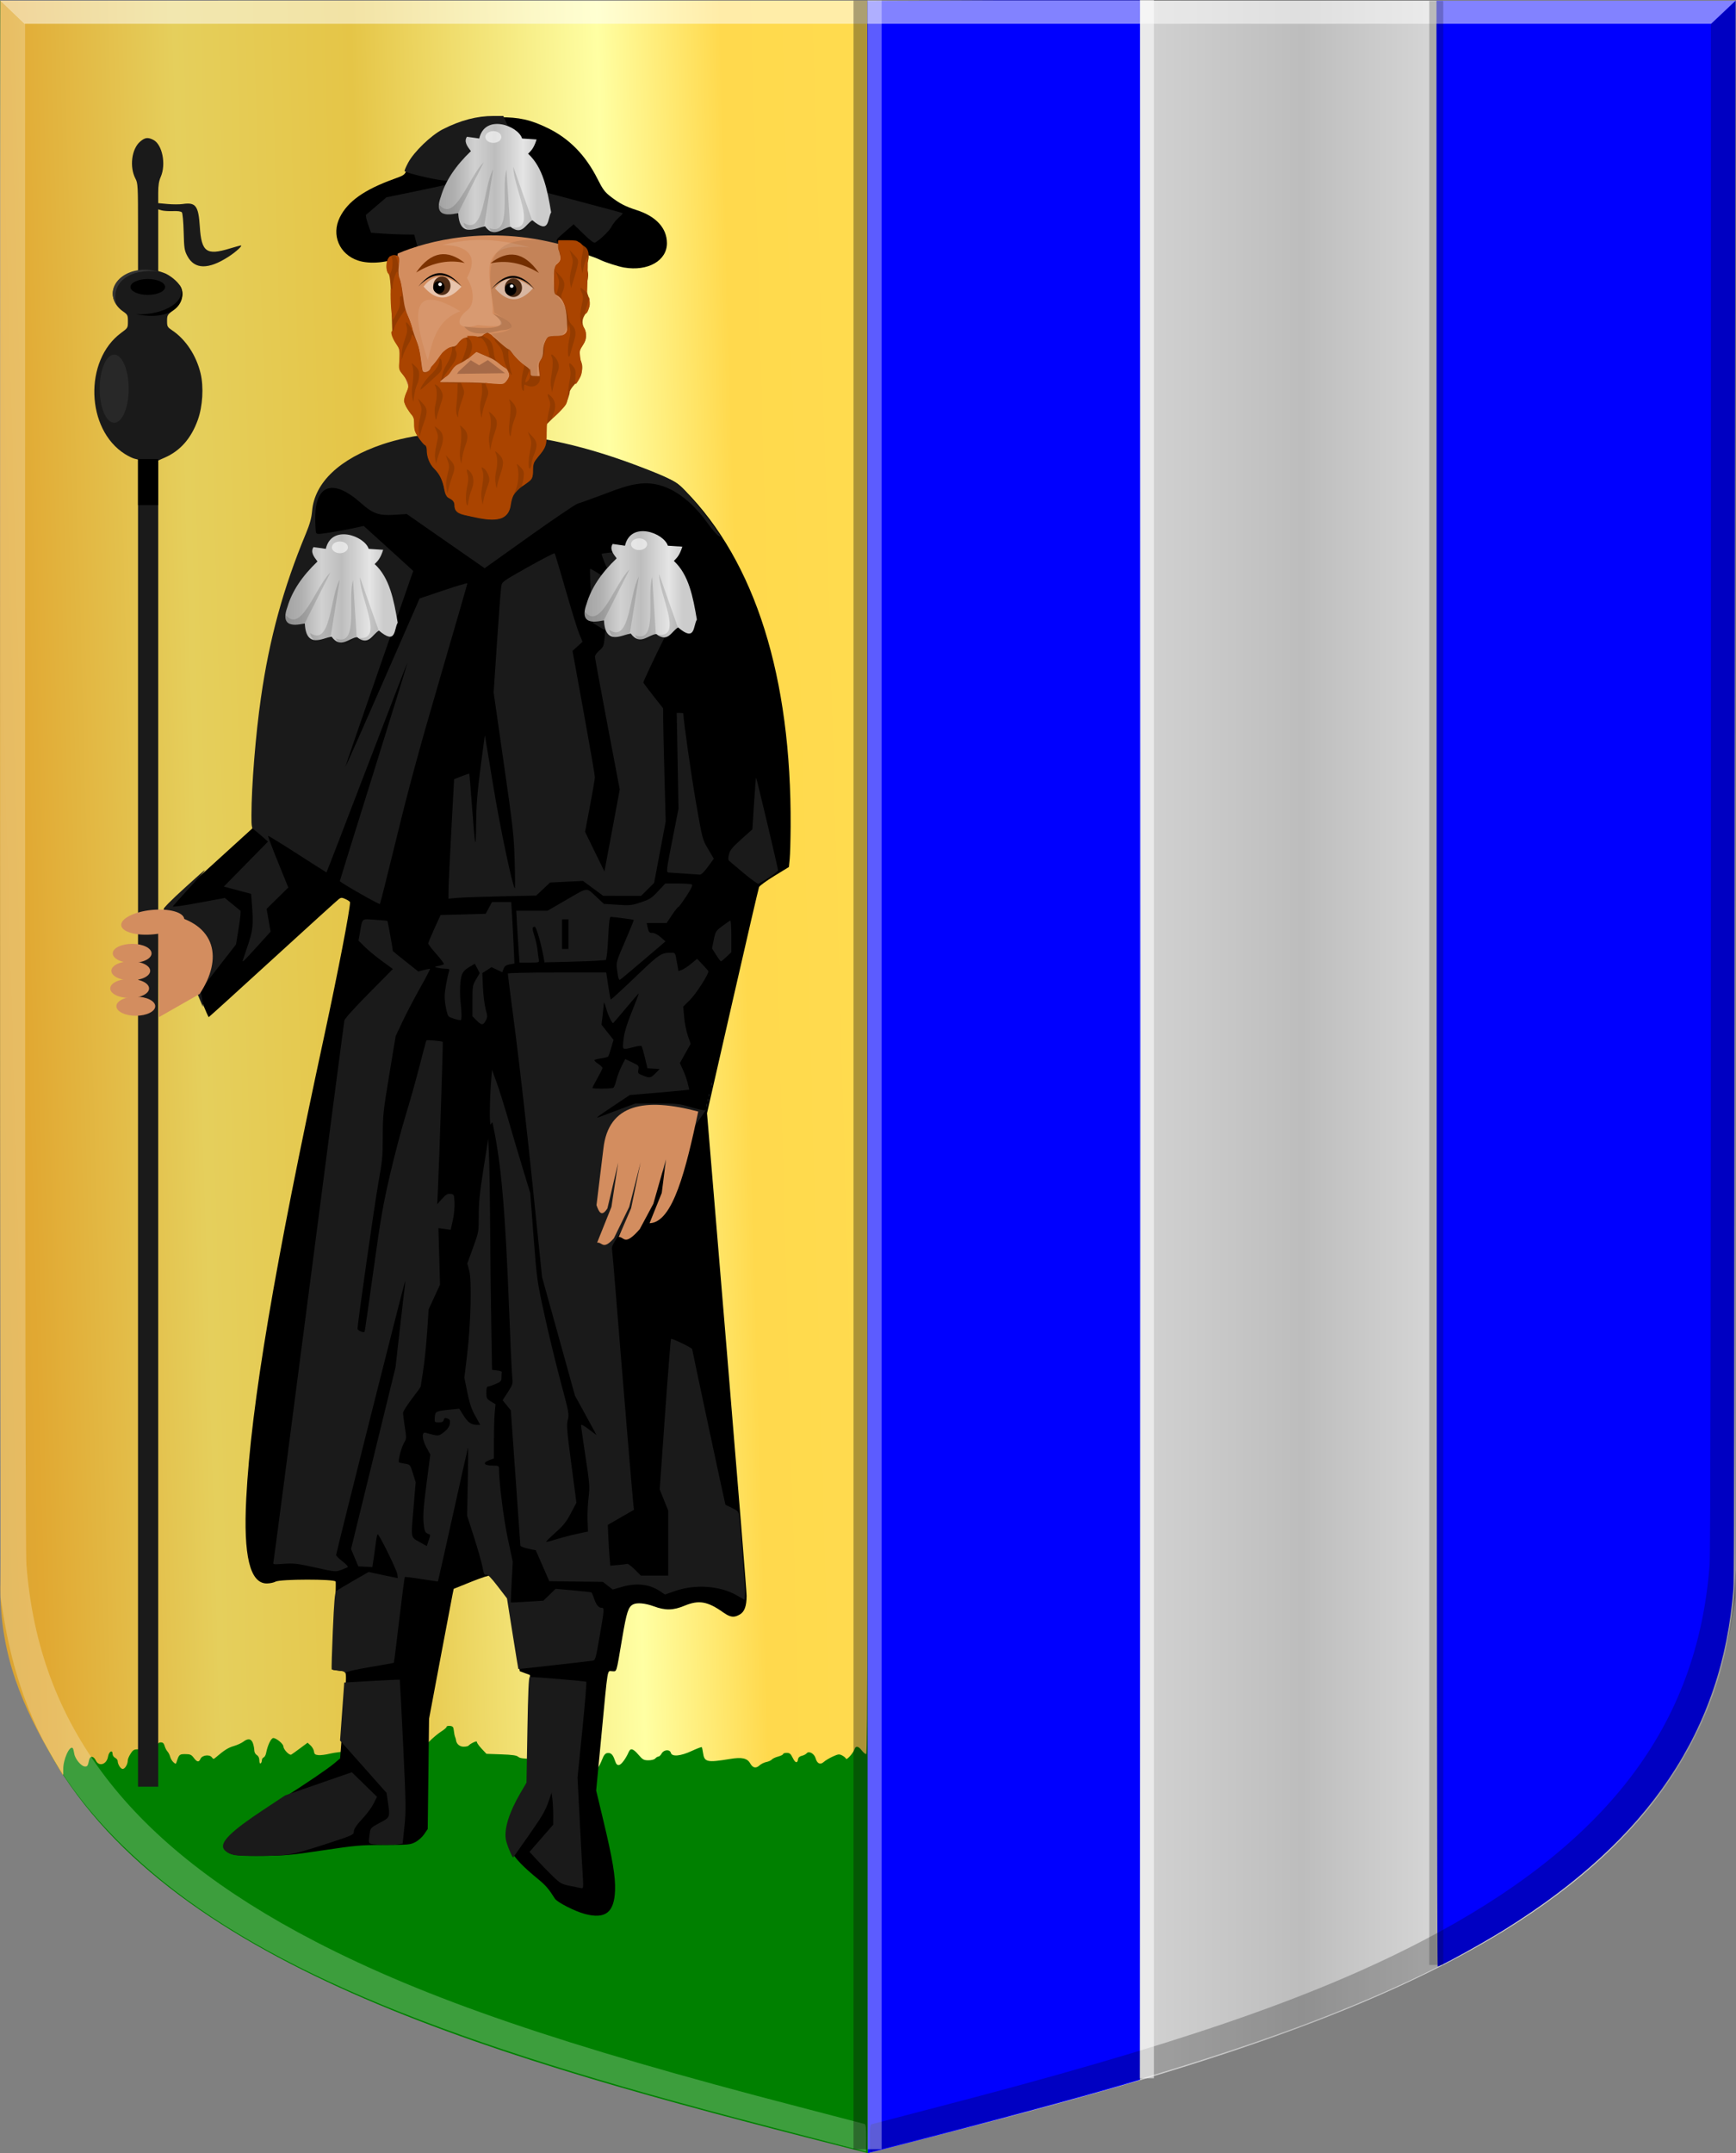 <?xml version="1.0" encoding="UTF-8" standalone="no"?>
<!-- Created with Inkscape (http://www.inkscape.org/) -->

<svg
   xmlns:dc="http://purl.org/dc/elements/1.1/"
   xmlns:cc="http://creativecommons.org/ns#"
   xmlns:rdf="http://www.w3.org/1999/02/22-rdf-syntax-ns#"
   xmlns:svg="http://www.w3.org/2000/svg"
   xmlns="http://www.w3.org/2000/svg"
   xmlns:xlink="http://www.w3.org/1999/xlink"
   xmlns:sodipodi="http://sodipodi.sourceforge.net/DTD/sodipodi-0.dtd"
   xmlns:inkscape="http://www.inkscape.org/namespaces/inkscape"
   width="446.894"
   height="554.215"
   id="svg4818"
   version="1.1"
   inkscape:version="0.48.4 r9939"
   sodipodi:docname="Wandelaar.svg">
  <rect width="100%" height="100%" fill="#808080" stroke="none"/>
  <defs
     id="defs4820">
    <linearGradient
       id="linearGradient21651">
      <stop
         id="stop21653"
         offset="0"
         style="stop-color:#cc992d;stop-opacity:1;" />
      <stop
         id="stop21655"
         offset="0.143"
         style="stop-color:#e1a832;stop-opacity:1;" />
      <stop
         style="stop-color:#e5cf5c;stop-opacity:1;"
         offset="0.321"
         id="stop21657" />
      <stop
         id="stop21659"
         offset="0.5"
         style="stop-color:#e5c547;stop-opacity:1;" />
      <stop
         style="stop-color:#ffffa3;stop-opacity:1;"
         offset="0.75"
         id="stop21661" />
      <stop
         id="stop21663"
         offset="0.875"
         style="stop-color:#ffd94d;stop-opacity:1;" />
      <stop
         style="stop-color:#ffdb4e;stop-opacity:1;"
         offset="1"
         id="stop21665" />
    </linearGradient>
    <linearGradient
       gradientUnits="userSpaceOnUse"
       y2="174.07"
       x2="30"
       y1="174.07"
       x1="0"
       id="linearGradient4379"
       xlink:href="#linearGradient21651"
       inkscape:collect="always" />
    <linearGradient
       id="linearGradient4070-8-2-8-8-7-0-6-5">
      <stop
         style="stop-color:#a3a3a3;stop-opacity:1;"
         offset="0"
         id="stop4072-1-2-6-4-1-4-7-9" />
      <stop
         style="stop-color:#b0b0b0;stop-opacity:1;"
         offset="0.143"
         id="stop4074-8-0-7-0-4-8-7-1" />
      <stop
         id="stop4076-6-1-0-3-7-5-9-8"
         offset="0.321"
         style="stop-color:#d1d1d1;stop-opacity:1;" />
      <stop
         style="stop-color:#bdbdbd;stop-opacity:1;"
         offset="0.5"
         id="stop4078-0-2-8-7-6-7-6-1" />
      <stop
         id="stop4080-2-7-1-8-8-3-4-7"
         offset="0.75"
         style="stop-color:#e5e5e5;stop-opacity:1;" />
      <stop
         style="stop-color:#cccccc;stop-opacity:1;"
         offset="0.875"
         id="stop4082-4-7-8-3-2-3-1-8" />
      <stop
         id="stop4084-9-0-3-1-3-0-9-6"
         offset="1"
         style="stop-color:#cccccc;stop-opacity:1;" />
    </linearGradient>
    <linearGradient
       inkscape:collect="always"
       xlink:href="#linearGradient21651"
       id="linearGradient5519"
       x1="11.963"
       y1="479.425"
       x2="265.675"
       y2="472.354"
       gradientUnits="userSpaceOnUse" />
    <linearGradient
       inkscape:collect="always"
       xlink:href="#linearGradient4070-8-2-8-8-7-0-6-5"
       id="linearGradient5527"
       x1="265.724"
       y1="521.037"
       x2="489.04"
       y2="521.037"
       gradientUnits="userSpaceOnUse" />
    <linearGradient
       inkscape:collect="always"
       xlink:href="#linearGradient4070-8-2-8-8-7-0-6-5"
       id="linearGradient5535"
       x1="155.228"
       y1="289.663"
       x2="184.146"
       y2="289.663"
       gradientUnits="userSpaceOnUse" />
    <linearGradient
       inkscape:collect="always"
       xlink:href="#linearGradient4070-8-2-8-8-7-0-6-5"
       id="linearGradient5543"
       x1="192.743"
       y1="394.471"
       x2="221.661"
       y2="394.471"
       gradientUnits="userSpaceOnUse" />
    <linearGradient
       inkscape:collect="always"
       xlink:href="#linearGradient4070-8-2-8-8-7-0-6-5"
       id="linearGradient5551"
       x1="115.728"
       y1="395.279"
       x2="144.646"
       y2="395.279"
       gradientUnits="userSpaceOnUse" />
  </defs>
  <sodipodi:namedview
     id="base"
     pagecolor="#ffffff"
     bordercolor="#666666"
     borderopacity="1.0"
     inkscape:pageopacity="0.0"
     inkscape:pageshadow="2"
     inkscape:zoom="0.98994949"
     inkscape:cx="229.20101"
     inkscape:cy="327.68219"
     inkscape:document-units="px"
     inkscape:current-layer="layer1"
     showgrid="false"
     fit-margin-top="0"
     fit-margin-left="0"
     fit-margin-right="0"
     fit-margin-bottom="0"
     inkscape:window-width="1600"
     inkscape:window-height="837"
     inkscape:window-x="-8"
     inkscape:window-y="-8"
     inkscape:window-maximized="1" />
  <g
     inkscape:label="Laag 1"
     inkscape:groupmode="layer"
     id="layer1"
     transform="translate(-42.267,-243.826)">
    <path
       style="fill:#008000;fill-opacity:1;stroke:none"
       d="m 265.675,244.003 -223.315,0 0.698,403.977 c 0.623,20.595 5.753,37.996 15.647,52.975 34.977,52.955 120.762,75.134 206.971,97.055 z"
       id="path3004"
       inkscape:connector-curvature="0"
       sodipodi:nodetypes="cccscc" />
    <path
       style="fill:url(#linearGradient5519);fill-opacity:1"
       d="m 56.213,696.976 c -8.192,-14.108 -13.884,-26.848 -13.854,-44.612 2e-4,-0.12 0.018,-0.361 0.026,-0.726 0.165,-7.877 -0.118,-73.111 -0.118,-205.46 l 0.092,-202.174 111.612,-0.009 111.704,0 0,225.655 c 0,185.994 -0.075,225.655 -0.427,225.655 -0.235,0 -0.752,-0.43 -1.15,-0.955 -0.827,-1.093 -1.547,-1.229 -1.833,-0.346 -0.331,1.018 -2.038,2.938 -2.214,2.49 -0.087,-0.222 -0.534,-0.6 -0.993,-0.84 -0.741,-0.388 -1.01,-0.357 -2.401,0.275 -0.861,0.391 -1.902,1.015 -2.313,1.386 -0.92,0.83 -1.714,0.468 -2.137,-0.974 -0.348,-1.184 -1.718,-1.931 -2.283,-1.243 -0.203,0.247 -0.762,0.538 -1.242,0.647 -0.564,0.128 -0.91,0.442 -0.977,0.889 -0.17,1.126 -0.713,0.977 -1.378,-0.377 -0.509,-1.039 -0.79,-1.269 -1.547,-1.269 -0.509,0 -0.925,0.138 -0.925,0.306 0,0.168 -0.569,0.456 -1.265,0.639 -0.696,0.183 -1.432,0.529 -1.636,0.77 -0.204,0.24 -0.837,0.528 -1.406,0.639 -0.57,0.111 -1.359,0.5 -1.755,0.863 -0.928,0.852 -1.729,0.683 -2.403,-0.506 -0.764,-1.347 -2.116,-1.647 -5.173,-1.146 -5.98,0.981 -6.64,0.829 -6.974,-1.604 -0.097,-0.708 -0.244,-1.352 -0.326,-1.432 -0.082,-0.08 -1.243,0.361 -2.579,0.981 -2.876,1.334 -5.094,1.537 -5.373,0.491 -0.257,-0.96 -1.818,-0.856 -2.374,0.159 -0.24,0.438 -0.613,0.796 -0.829,0.796 -0.216,0 -0.576,0.215 -0.799,0.477 -0.242,0.285 -0.953,0.477 -1.762,0.477 -1.209,0 -1.49,-0.156 -2.582,-1.432 -1.362,-1.592 -2.032,-1.785 -2.498,-0.716 -0.757,1.737 -1.894,3.27 -2.491,3.357 -0.503,0.073 -0.746,-0.196 -1.085,-1.198 -0.517,-1.532 -1.019,-2.006 -1.974,-1.865 -0.502,0.074 -0.874,0.543 -1.296,1.634 -0.326,0.842 -0.779,1.75 -1.006,2.018 -0.369,0.435 -0.46,0.426 -0.839,-0.079 -0.233,-0.312 -0.424,-1.162 -0.424,-1.889 0,-0.94 -0.198,-1.497 -0.685,-1.928 -0.68,-0.601 -0.693,-0.597 -1.738,0.621 l -1.054,1.226 -7.617,-0.049 c -6.55,-0.042 -7.699,-0.122 -8.206,-0.57 -0.453,-0.4 -1.471,-0.552 -4.404,-0.657 l -3.815,-0.136 -1.221,-1.304 c -0.672,-0.717 -1.221,-1.477 -1.221,-1.69 0,-0.283 -0.259,-0.26 -0.97,0.087 -0.534,0.26 -1.055,0.607 -1.159,0.771 -0.104,0.164 -0.688,0.298 -1.298,0.298 -1.053,0 -1.87,-0.724 -1.976,-1.75 -0.018,-0.175 -0.123,-0.533 -0.233,-0.796 -0.11,-0.263 -0.251,-0.979 -0.314,-1.591 -0.096,-0.938 -0.252,-1.13 -0.99,-1.215 -0.482,-0.055 -0.876,0.055 -0.876,0.246 0,0.191 -0.64,0.743 -1.422,1.227 -0.782,0.485 -2.232,1.712 -3.223,2.728 -1.875,1.922 -2.633,2.154 -3.299,1.009 -0.198,-0.341 -0.686,-0.979 -1.083,-1.419 -0.398,-0.439 -0.817,-1.414 -0.933,-2.165 -0.126,-0.822 -0.382,-1.366 -0.643,-1.366 -0.58,0 -1.447,1.251 -1.447,2.088 0,0.371 -0.502,1.121 -1.116,1.667 -1.02,0.907 -1.37,1.012 -4.053,1.21 -1.812,0.134 -2.995,0.364 -3.088,0.601 -0.099,0.252 -1.468,0.462 -3.959,0.607 -2.094,0.122 -4.675,0.439 -5.734,0.705 -1.059,0.265 -2.4,0.438 -2.979,0.383 -0.863,-0.082 -1.071,-0.251 -1.152,-0.935 -0.055,-0.46 -0.448,-1.156 -0.874,-1.547 l -0.774,-0.711 -1.895,1.411 c -1.042,0.776 -2.078,1.516 -2.301,1.645 -0.482,0.277 -2.01,-1.294 -2.026,-2.082 -0.013,-0.666 -1.819,-2.177 -2.602,-2.177 -0.586,0 -1.464,1.841 -1.873,3.924 -0.097,0.495 -0.378,0.976 -0.624,1.069 -0.246,0.092 -0.448,0.431 -0.448,0.752 0,0.321 -0.146,0.672 -0.326,0.78 -0.19,0.115 -0.326,-0.208 -0.326,-0.774 0,-0.626 -0.231,-1.112 -0.651,-1.368 -0.381,-0.233 -0.651,-0.742 -0.651,-1.228 0,-0.457 -0.161,-1.282 -0.357,-1.833 -0.423,-1.186 -1.258,-1.309 -2.485,-0.365 -0.456,0.35 -1.554,0.848 -2.44,1.105 -1.429,0.415 -2.462,1.067 -4.618,2.916 -0.579,0.497 -0.646,0.496 -1.03,-0.017 -0.601,-0.803 -2.487,-0.562 -2.906,0.372 -0.432,0.963 -0.881,0.902 -1.744,-0.239 -0.616,-0.814 -0.937,-0.955 -2.185,-0.955 -1.513,0 -1.607,0.085 -2.243,2.033 -0.185,0.568 -0.229,0.571 -0.811,0.056 -0.338,-0.299 -0.713,-0.928 -0.833,-1.396 -0.12,-0.468 -0.434,-1.087 -0.7,-1.375 -0.265,-0.288 -0.594,-0.932 -0.731,-1.432 -0.182,-0.665 -0.449,-0.909 -0.994,-0.909 -0.611,0 -0.879,0.344 -1.488,1.91 -0.615,1.581 -0.788,1.8 -1.002,1.273 -0.425,-1.044 -1.184,-1.412 -2.905,-1.409 -1.506,0 -1.683,0.088 -2.361,1.126 -0.403,0.617 -0.733,1.392 -0.733,1.722 0,0.993 -0.72,2.221 -1.303,2.221 -0.543,0 -1.303,-1.208 -1.303,-2.073 0,-0.248 -0.293,-0.604 -0.651,-0.792 -0.358,-0.187 -0.651,-0.622 -0.651,-0.966 0,-1.212 -0.961,-0.674 -1.179,0.659 -0.327,1.997 -2.322,2.654 -3.12,1.027 -0.6,-1.223 -1.486,-1.317 -1.741,-0.184 -0.348,1.548 -0.438,1.692 -1.05,1.692 -0.955,0 -2.573,-1.916 -2.787,-3.302 -0.105,-0.678 -0.277,-1.318 -0.383,-1.421 -0.805,-0.787 -2.498,2.984 -2.443,5.439 0.019,0.831 -0.01,1.512 -0.063,1.511 -0.053,-1.4e-4 -1.075,-1.683 -2.271,-3.74 z"
       id="path3778"
       inkscape:connector-curvature="0"
       sodipodi:nodetypes="cssscccsscscsccccsccsscccsscsscccscsccccccccscscsccccsccscsccscccscsscccscsccccccsccscssscscccccssscscscsccssscscssscscccc" />
    <path
       style="fill:url(#linearGradient5527);fill-opacity:1.0;stroke:none"
       d="m 265.724,244.033 223.316,0 0,403.937 c -2.825,93.403 -112.722,121.948 -223.316,150.07 z"
       id="path3004-1"
       inkscape:connector-curvature="0"
       sodipodi:nodetypes="ccccc" />
    <path
       style="fill:#0000ff"
       d="m 265.546,520.928 0,-276.872 35.111,-0.153 35.126,0 0.161,267.693 -0.21,267.549 -3.576,1.061 c -11.329,3.362 -37.987,10.535 -60.388,16.25 l -6.096,1.555 z m 146.554,-23.866 -0.041,-253.059 38.287,0 38.705,0 -0.226,202.239 c -0.155,138.109 -0.109,203.496 -0.343,206.54 -2.79,36.395 -21.596,64.406 -58.835,87.634 -5.479,3.418 -16.575,9.552 -17.278,9.552 -0.147,0 -0.268,-113.808 -0.268,-252.906 z"
       id="path3802"
       inkscape:connector-curvature="0"
       sodipodi:nodetypes="ccccccssccccccsssscc" />
    <path
       style="fill:#ffffff;fill-opacity:0.241"
       d="m 258.423,795.882 c -24.242,-6.285 -31.403,-8.177 -42.224,-11.154 -74.211,-20.419 -115.679,-39.642 -142.598,-66.105 -17.243,-16.951 -26.591,-35.075 -30.45,-59.032 l -0.743,-4.613 -0.093,-188.964 c -0.051,-103.93 -0.055,-196.408 -0.01,-205.506 l 0.085,-16.542 3.17,2.989 3.17,2.989 0,195.995 c 0,129.757 0.113,197.5 0.332,200.449 3.092,41.629 26.607,72.369 74.278,97.099 28.384,14.725 63.706,26.807 124.515,42.592 9.119,2.367 16.763,4.361 16.987,4.431 0.293,0.091 0.406,1.108 0.406,3.636 0,1.93 -0.036,3.499 -0.081,3.487 -0.045,-0.013 -3.08,-0.8 -6.746,-1.75 z"
       id="path3862"
       inkscape:connector-curvature="0" />
    <path
       style="fill:#000000;fill-opacity:0.241"
       d="m 273.013,795.954 c 24.242,-6.285 31.403,-8.177 42.224,-11.154 74.211,-20.419 115.679,-39.642 142.598,-66.105 17.243,-16.951 26.591,-35.075 30.45,-59.032 l 0.743,-4.613 0.093,-188.964 c 0.051,-103.93 0.055,-196.408 0.01,-205.506 l -0.085,-16.542 -3.17,2.989 -3.17,2.989 0,195.995 c 0,129.757 -0.113,197.5 -0.332,200.449 -3.092,41.629 -26.607,72.369 -74.278,97.099 -28.384,14.725 -63.706,26.807 -124.515,42.592 -9.119,2.367 -16.763,4.361 -16.987,4.431 -0.293,0.091 -0.406,1.108 -0.406,3.636 0,1.93 0.036,3.499 0.081,3.487 0.045,-0.013 3.08,-0.8 6.746,-1.75 z"
       id="path3862-9"
       inkscape:connector-curvature="0" />
    <path
       style="fill:#ffffff;fill-opacity:0.509;stroke:none"
       d="m 42.359,244.003 6.24,5.948 434.152,0 6.301,-5.948 -446.692,0 0,0"
       id="path3886"
       inkscape:connector-curvature="0" />
    <rect
       style="fill:#ffffff;fill-opacity:0.363;fill-rule:evenodd;stroke:none"
       id="rect3888"
       width="3.599"
       height="553.075"
       x="265.629"
       y="243.929"
       inkscape:transform-center-x="0.34829313" />
    <rect
       style="fill:#0e0e0e;fill-opacity:0.344;fill-rule:evenodd;stroke:none"
       id="rect3888-4"
       width="3.599"
       height="553.075"
       x="261.988"
       y="243.955"
       inkscape:transform-center-x="0.34829852" />
    <rect
       style="fill:#0e0e0e;fill-opacity:0.212;fill-rule:evenodd;stroke:none"
       id="rect3888-4-8"
       width="3.599"
       height="505.515"
       x="410.203"
       y="244.069"
       inkscape:transform-center-x="0.34839341" />
    <rect
       style="fill:#ffffff;fill-opacity:0.552;fill-rule:evenodd;stroke:none"
       id="rect3888-8"
       width="3.599"
       height="534.919"
       x="335.714"
       y="243.826"
       inkscape:transform-center-x="0.34828407" />
    <path
       style="fill:#000000"
       d="m 192.848,736.452 c -2.583,-0.678 -7.148,-3.005 -7.734,-3.942 -1.541,-2.463 -2.371,-3.431 -4.286,-5 -7.329,-6 -8.883,-8.863 -7.681,-14.149 0.578,-2.541 1.814,-5.326 3.71,-8.36 l 1.199,-1.917 0.325,-14.064 0.325,-14.064 -1.319,-0.492 -1.319,-0.492 -1.432,-9.258 -1.432,-9.258 -2.224,-2.908 c -1.224,-1.599 -2.35,-3.031 -2.504,-3.183 -0.157,-0.154 -2.286,0.533 -4.847,1.565 l -4.568,1.84 -0.332,1.616 c -0.182,0.889 -1.609,8.416 -3.171,16.727 l -2.84,15.111 -0.173,14.18 -0.173,14.18 -0.894,1.322 c -0.492,0.727 -1.516,1.647 -2.276,2.044 -1.303,0.681 -1.76,0.723 -8.046,0.742 -6.164,0.019 -7.349,0.122 -15.768,1.386 -8.248,1.237 -9.714,1.37 -15.605,1.412 -7.04,0.05 -8.556,-0.198 -9.457,-1.543 -0.43,-0.642 -0.434,-0.875 -0.038,-1.805 0.861,-2.017 5.484,-5.605 14.696,-11.406 5.817,-3.664 11.751,-7.697 13.435,-9.133 l 1.406,-1.199 0.778,-10.18 c 1.037,-13.564 1.139,-12.119 -0.872,-12.352 -0.918,-0.106 -1.713,-0.236 -1.767,-0.288 -0.053,-0.052 0.124,-5.078 0.394,-11.169 0.27,-6.09 0.412,-11.277 0.314,-11.526 -0.261,-0.665 -14.285,-0.643 -15.478,0.025 -0.447,0.25 -1.449,0.46 -2.227,0.466 -4.348,0.035 -6.082,-7.101 -5.312,-21.866 1.263,-24.233 7.181,-59.314 20.108,-119.2 3.52,-16.307 6.612,-32.322 6.612,-34.246 0,-0.159 -0.496,-0.521 -1.102,-0.804 -0.947,-0.442 -1.19,-0.452 -1.728,-0.074 -0.344,0.242 -7.982,7.168 -16.974,15.392 -8.992,8.223 -16.451,14.99 -16.578,15.037 -0.126,0.047 -2.756,-6.252 -5.845,-13.997 l -5.615,-14.083 0.956,-0.795 c 0.525,-0.437 5.634,-5.053 11.353,-10.256 l 10.398,-9.461 0.214,-6.5 c 0.86,-26.101 4.956,-46.9 13.339,-67.738 1.601,-3.98 2.155,-5.752 2.155,-6.891 0,-5.609 4.689,-11.349 12.333,-15.095 4.898,-2.401 9.33,-3.732 16.114,-4.838 5.481,-0.894 19.388,-0.803 25.846,0.17 11.518,1.735 23.249,5.074 34.769,9.896 4.167,1.744 4.599,2.009 6.594,4.038 18.105,18.417 27.414,48.017 27.195,86.474 -0.021,3.499 -0.129,7.28 -0.242,8.401 l -0.206,2.038 -3.713,2.272 c -2.042,1.25 -3.829,2.551 -3.971,2.893 -0.142,0.341 -3.214,13.576 -6.826,29.41 l -6.568,28.79 5.104,61.238 c 2.808,33.681 5.099,62.026 5.092,62.988 -0.019,2.654 -0.532,4.069 -1.736,4.787 -1.492,0.89 -2.45,0.772 -4.289,-0.529 -4.048,-2.864 -6.281,-3.248 -9.966,-1.714 -2.898,1.207 -4.926,1.248 -7.882,0.159 -2.238,-0.824 -4.363,-1.018 -5.371,-0.49 -1.22,0.639 -1.65,1.974 -2.785,8.657 -1.597,9.409 -1.331,8.534 -2.6,8.534 -1.306,0 -1.012,-1.782 -2.786,16.864 l -1.317,13.842 1.791,7.473 c 2.45,10.219 3.205,14.716 3.068,18.272 -0.217,5.647 -2.483,7.41 -7.75,6.027 z m 10.078,-423.768 c -1.456,-0.248 -4.808,-1.319 -6.076,-1.942 -2.761,-1.356 -11.082,-3.73 -16.519,-4.712 -3.489,-0.63 -12.871,-1.01 -16.743,-0.678 -5.641,0.484 -14.353,2.652 -18.206,4.53 -3.236,1.577 -7.892,2.007 -10.927,1.008 -4.827,-1.59 -6.952,-6.588 -4.719,-11.102 2.041,-4.125 6.292,-7.14 13.979,-9.914 2.677,-0.966 2.734,-1.009 3.336,-2.517 1.755,-4.393 5.788,-8.281 11.131,-10.731 4.354,-1.996 7.387,-2.631 12.556,-2.629 5.257,0.003 8.063,0.627 12.517,2.786 5.533,2.682 9.739,6.968 12.803,13.046 1.409,2.794 1.891,3.437 3.518,4.684 2.222,1.705 3.714,2.472 6.634,3.411 4.953,1.593 7.724,4.621 7.746,8.463 0.025,4.531 -4.897,7.34 -11.032,6.297 z"
       id="path3972"
       inkscape:connector-curvature="0" />
    <path
       style="fill:#1a1a1a"
       d="m 189.169,729.264 c -2.396,-0.498 -2.613,-0.619 -4.658,-2.59 -1.179,-1.137 -2.995,-2.999 -4.034,-4.138 l -1.889,-2.07 3.042,-3.497 3.042,-3.497 0.01,-2.386 c 0.01,-1.312 -0.089,-3.17 -0.207,-4.129 l -0.214,-1.743 -0.885,2.577 c -0.703,2.047 -1.705,3.747 -4.871,8.264 -2.192,3.128 -4.034,5.744 -4.093,5.813 -0.229,0.268 -1.742,-3.374 -1.94,-4.672 -0.426,-2.782 0.902,-6.983 3.744,-11.837 l 1.583,-2.704 0.235,-13.6 c 0.169,-9.776 0.338,-13.6 0.603,-13.602 1.55,-0.011 14.393,1.078 14.557,1.235 0.115,0.11 -0.344,5.708 -1.021,12.441 l -1.231,12.242 0.596,11.618 c 0.328,6.39 0.678,12.799 0.779,14.242 0.14,1.999 0.086,2.616 -0.225,2.59 -0.225,-0.019 -1.539,-0.27 -2.921,-0.557 z m -86.566,-7.975 c -1.406,-0.332 -2.373,-0.899 -2.769,-1.624 -0.937,-1.713 1.971,-4.555 10.288,-10.056 l 5.568,-3.683 8.574,-2.977 8.574,-2.977 3.241,3.163 3.241,3.163 -0.849,1.694 c -0.467,0.932 -1.569,2.474 -2.45,3.427 -2.106,2.281 -2.696,3.159 -2.696,4.011 0,0.636 -0.725,0.939 -7.525,3.14 -5.883,1.904 -8.171,2.497 -10.485,2.716 -3.486,0.33 -11.317,0.332 -12.712,0 z m 35.68,-2.798 c -1.158,-0.141 -1.197,-0.267 -0.851,-2.742 0.202,-1.442 0.253,-1.496 2.601,-2.757 2.711,-1.456 2.674,-1.358 2.059,-5.521 l -0.323,-2.184 -3.704,-4.179 c -2.037,-2.298 -4.729,-5.328 -5.981,-6.733 l -2.276,-2.554 0.539,-7.467 0.539,-7.467 7.115,-0.408 c 3.913,-0.224 7.146,-0.367 7.184,-0.318 0.038,0.049 0.426,7.582 0.863,16.739 0.729,15.296 0.756,17.006 0.332,21.041 l -0.462,4.391 -1.177,0.19 c -1.241,0.201 -4.679,0.183 -6.46,-0.033 z m -7.229,-44.187 c 0,-0.196 -0.74,-0.426 -1.638,-0.511 -0.898,-0.085 -1.692,-0.211 -1.763,-0.281 -0.072,-0.07 0.06,-4.542 0.292,-9.937 0.323,-7.488 0.529,-9.904 0.869,-10.211 0.245,-0.221 2.227,-1.422 4.403,-2.67 l 3.957,-2.268 3.651,0.79 c 2.008,0.435 3.713,0.79 3.79,0.79 0.076,0 0.047,-0.465 -0.067,-1.034 -0.263,-1.317 -4.759,-10.433 -5.057,-10.253 -0.123,0.074 -0.32,0.939 -0.438,1.921 -0.118,0.982 -0.377,2.854 -0.575,4.159 l -0.361,2.373 -1.806,-0.094 -1.806,-0.094 -0.936,-2.227 -0.936,-2.227 5.723,-23.38 5.723,-23.38 1.114,-9.864 c 0.613,-5.425 1.199,-10.431 1.303,-11.124 0.104,-0.693 0.117,-1.19 0.029,-1.104 -0.192,0.188 -17.756,69.909 -17.737,70.411 0.01,0.192 0.742,0.912 1.632,1.6 0.89,0.688 1.506,1.349 1.369,1.469 -0.138,0.121 -0.909,0.457 -1.713,0.747 -1.44,0.52 -1.546,0.51 -6.665,-0.625 -4.641,-1.029 -5.51,-1.131 -8.056,-0.951 -2.851,0.201 -2.854,0.201 -2.685,-0.526 0.093,-0.4 4.196,-31.721 9.118,-69.601 4.922,-37.88 9.025,-69.24 9.118,-69.688 0.103,-0.498 2.569,-3.243 6.331,-7.048 l 6.162,-6.233 -2.842,-2.077 c -1.563,-1.142 -3.556,-2.79 -4.428,-3.662 l -1.586,-1.584 0.396,-2.174 c 0.677,-3.718 0.301,-3.407 3.837,-3.18 1.705,0.11 3.16,0.258 3.234,0.33 0.094,0.092 1.306,6.846 1.389,7.738 0.01,0.035 1.48,1.232 3.281,2.659 l 3.275,2.595 1.448,-0.397 c 0.796,-0.218 1.501,-0.341 1.565,-0.273 0.065,0.068 -1.127,2.342 -2.647,5.054 -1.52,2.712 -3.539,6.577 -4.486,8.589 l -1.722,3.658 -1.657,10.021 c -1.553,9.39 -1.657,10.381 -1.656,15.747 0,5.138 -0.117,6.379 -1.145,12.089 -0.97,5.388 -5.352,36.075 -5.352,37.481 0,0.408 1.522,1.06 1.812,0.776 0.061,-0.059 1.079,-7.11 2.263,-15.668 1.839,-13.288 2.457,-16.875 4.231,-24.556 1.143,-4.947 2.951,-11.825 4.018,-15.284 1.067,-3.459 2.688,-9.215 3.603,-12.79 0.915,-3.576 1.722,-6.592 1.792,-6.704 0.124,-0.196 3.988,0.142 4.22,0.369 0.109,0.106 -0.9,30.795 -1.259,38.285 l -0.168,3.499 1.235,-1.378 c 1.01,-1.126 1.407,-1.359 2.179,-1.272 0.928,0.104 0.945,0.142 1.04,2.282 0.055,1.23 -0.139,3.212 -0.445,4.558 l -0.541,2.381 -1.577,-0.212 -1.577,-0.212 0.202,7.279 0.202,7.279 -1.458,3.168 -1.458,3.168 -0.414,6.044 c -0.228,3.324 -0.689,7.762 -1.026,9.862 -0.337,2.1 -0.614,3.9 -0.616,4.001 0,0.101 -1.028,1.521 -2.28,3.157 -1.252,1.635 -2.273,3.271 -2.27,3.634 0.01,0.363 0.213,1.993 0.466,3.62 0.444,2.85 0.436,3.001 -0.213,4.077 -0.703,1.166 -1.631,4.816 -1.276,5.02 0.113,0.065 0.803,0.214 1.535,0.333 1.326,0.214 1.333,0.224 2.038,2.502 l 0.707,2.287 -0.582,6.936 c -0.655,7.805 -0.816,7.08 1.918,8.619 l 1.51,0.85 0.507,-1.456 c 0.5,-1.436 0.497,-1.459 -0.243,-1.735 -0.586,-0.218 -0.796,-0.608 -0.96,-1.781 -0.346,-2.473 -0.227,-4.416 0.719,-11.672 l 0.901,-6.919 -1.026,-1.879 c -1.129,-2.067 -1.232,-4.009 -0.197,-3.717 3.001,0.846 3.299,0.863 4.198,0.237 1.371,-0.956 1.952,-1.718 2.073,-2.716 0.088,-0.724 -0.049,-0.975 -0.65,-1.194 -0.621,-0.226 -0.793,-0.159 -0.932,0.36 -0.129,0.482 -0.443,0.637 -1.289,0.637 -1.114,0 -1.118,-0.007 -1.019,-1.341 0.112,-1.506 0.24,-1.565 4.278,-1.977 l 1.999,-0.204 1.138,1.788 c 1.15,1.806 1.972,2.37 3.458,2.37 l 0.814,0 -1.278,-2.306 c -0.971,-1.753 -1.461,-3.209 -2.04,-6.067 l -0.762,-3.761 0.712,-5.942 c 0.943,-7.876 1.218,-19.209 0.525,-21.689 l -0.489,-1.75 1.48,-4.077 c 1.476,-4.064 1.48,-4.09 1.47,-8.271 -0.01,-3.306 0.25,-5.846 1.219,-11.988 l 1.23,-7.794 0.202,4.772 c 0.111,2.624 0.241,10.784 0.288,18.133 0.047,7.349 0.176,18.586 0.286,24.972 l 0.199,11.611 1.3,0.159 c 0.715,0.087 1.264,0.266 1.219,0.398 -0.045,0.131 -0.081,0.733 -0.081,1.337 0,1.001 -0.134,1.157 -1.504,1.75 -0.827,0.358 -1.705,0.651 -1.951,0.651 -0.318,0 -0.446,0.45 -0.446,1.565 0,1.456 0.082,1.614 1.18,2.278 l 1.18,0.714 -0.202,2.096 c -0.111,1.153 -0.203,4.29 -0.205,6.973 l -0.01,4.877 -1.3,0.499 c -1.732,0.666 -1.215,1.358 1.014,1.358 1.343,0 1.586,0.093 1.586,0.606 0,3.584 1.202,13.171 2.285,18.218 l 1.274,5.94 -0.284,5.194 c -0.156,2.857 -0.256,5.224 -0.222,5.26 0.034,0.036 1.934,-0.053 4.222,-0.198 l 4.16,-0.264 1.577,-1.52 1.577,-1.52 4.49,0.396 c 2.47,0.218 4.589,0.456 4.711,0.53 0.121,0.073 0.394,0.668 0.606,1.322 0.564,1.739 1.218,2.62 1.946,2.62 0.835,0 0.827,0.134 -0.444,7.476 -1.013,5.855 -1.071,6.048 -1.849,6.158 -1.454,0.206 -19.008,2.186 -19.054,2.149 -0.025,-0.02 -0.693,-4.121 -1.486,-9.114 l -1.44,-9.077 -2.391,-3.113 c -1.742,-2.268 -2.545,-3.074 -2.955,-2.969 -0.467,0.12 -0.63,-0.217 -0.953,-1.966 -0.214,-1.16 -1.195,-4.615 -2.179,-7.677 l -1.789,-5.567 0.179,-8.907 c 0.099,-4.899 0.12,-8.764 0.048,-8.589 -0.072,0.175 -1.823,7.968 -3.89,17.319 -2.067,9.35 -3.798,17.039 -3.846,17.086 -0.048,0.047 -1.947,-0.218 -4.221,-0.588 -2.274,-0.37 -4.208,-0.601 -4.298,-0.513 -0.09,0.088 -0.743,5.069 -1.451,11.069 -0.708,6 -1.327,10.947 -1.377,10.993 -0.05,0.047 -2.796,0.539 -6.101,1.094 -3.306,0.555 -6.12,1.177 -6.253,1.383 -0.17,0.261 -0.244,0.266 -0.248,0.017 z m 100.791,-19.905 c -4.269,-2.433 -10.646,-2.867 -15.781,-1.074 l -2.601,0.908 -1.267,-0.842 c -2.78,-1.848 -6.051,-2.219 -9.85,-1.117 l -2.339,0.678 -1.276,-0.989 -1.276,-0.989 -6.895,-0.086 -6.895,-0.086 -1.736,-3.976 -1.736,-3.977 -1.978,-0.425 c -1.088,-0.234 -1.985,-0.592 -1.994,-0.795 -0.01,-0.204 -0.565,-8.115 -1.235,-17.581 l -1.218,-17.211 -1.056,-1.304 -1.056,-1.304 1.34,-2.076 c 1.254,-1.943 1.327,-2.183 1.142,-3.753 -0.109,-0.923 -0.482,-8.978 -0.831,-17.902 -0.995,-25.495 -1.976,-36.742 -4.107,-47.059 -0.185,-0.898 -0.206,-0.907 -0.56,-0.259 -0.4,0.733 -0.363,-5.622 0.064,-11.191 l 0.218,-2.838 1.199,3.315 c 0.66,1.823 2.025,6.178 3.033,9.677 1.008,3.499 2.684,9.154 3.725,12.566 l 1.891,6.203 0.85,11.178 c 0.834,10.973 0.885,11.341 2.779,20.042 1.061,4.875 2.942,12.643 4.181,17.263 2.149,8.015 2.233,8.467 1.853,9.879 -0.352,1.305 -0.244,2.656 0.91,11.404 l 1.309,9.924 -1.436,2.725 c -1.163,2.207 -1.917,3.153 -3.966,4.973 -1.391,1.237 -2.472,2.305 -2.402,2.373 0.07,0.069 1.332,-0.247 2.804,-0.702 1.472,-0.455 3.869,-1.079 5.328,-1.387 l 2.652,-0.56 -0.113,-2.837 c -0.062,-1.56 0.052,-4.197 0.255,-5.859 0.346,-2.841 0.299,-3.475 -0.781,-10.573 -0.632,-4.153 -1.149,-7.776 -1.149,-8.051 0,-0.346 0.61,-0.041 1.981,0.992 l 1.981,1.491 -0.563,-1.075 c -0.309,-0.591 -1.55,-2.865 -2.758,-5.052 l -2.195,-3.977 -4.239,-15.27 -4.239,-15.27 -2.47,-24.018 c -1.359,-13.21 -3.344,-30.726 -4.412,-38.923 -1.068,-8.198 -1.942,-15.034 -1.942,-15.19 0,-0.163 5.422,-0.285 12.664,-0.285 l 12.664,0 0.169,1.034 c 0.093,0.569 0.325,2.102 0.516,3.406 0.191,1.305 0.411,2.435 0.489,2.512 0.078,0.076 2.907,-2.509 6.287,-5.744 6.429,-6.156 6.619,-6.282 9.492,-6.294 0.781,-0.003 0.855,0.139 1.238,2.368 l 0.407,2.371 0.875,-0.324 c 0.481,-0.178 1.564,-0.891 2.406,-1.583 l 1.53,-1.26 1.395,1.474 c 0.768,0.811 1.436,1.577 1.486,1.703 0.222,0.565 -3.083,5.758 -4.683,7.358 l -1.771,1.771 0.226,2.682 c 0.124,1.475 0.553,3.63 0.954,4.789 l 0.729,2.106 -1.39,2.475 -1.389,2.475 0.814,1.781 c 0.448,0.979 0.992,2.519 1.211,3.42 l 0.397,1.64 -1.657,0.185 c -0.911,0.102 -4.361,0.415 -7.667,0.697 l -6.01,0.512 -4.068,2.721 c -5.014,3.353 -5.149,3.474 -2.93,2.62 0.983,-0.378 3.289,-1.248 5.123,-1.931 l 3.335,-1.243 5.569,0 c 5.288,0 5.731,0.049 8.78,0.97 1.766,0.533 3.378,0.869 3.581,0.746 0.484,-0.293 1.611,-1.929 -12.054,17.495 -11.382,16.178 -12.046,17.199 -11.893,18.288 0.089,0.634 0.532,5.806 0.984,11.492 1.305,16.398 4.335,52.838 4.514,54.276 l 0.163,1.309 -3.371,1.941 -3.371,1.941 0.144,3.272 c 0.079,1.8 0.223,4.163 0.32,5.253 l 0.176,1.981 2.007,-0.178 c 1.104,-0.098 2.17,-0.226 2.37,-0.285 0.2,-0.059 1.072,0.598 1.938,1.458 l 1.575,1.565 3.507,0 3.507,0 0,-8.375 0,-8.375 -1.092,-2.722 -1.092,-2.722 1.371,-19.29 c 0.754,-10.61 1.45,-19.368 1.546,-19.462 0.215,-0.21 5.444,2.331 5.444,2.646 0,0.287 8.487,39.995 8.56,40.051 0.03,0.023 0.808,0.412 1.728,0.864 1.672,0.822 1.674,0.824 1.872,2.663 0.573,5.312 1.514,18.112 1.429,19.43 l -0.098,1.518 -2.099,-1.196 z m -31.677,-130.611 c 0.198,-0.129 0.547,-1.021 0.776,-1.983 0.23,-0.962 0.837,-2.571 1.35,-3.574 l 0.933,-1.825 1.788,0.858 c 1.705,0.818 1.779,0.904 1.596,1.859 -0.179,0.936 -0.105,1.035 1.143,1.523 1.822,0.713 2.013,0.68 3.253,-0.572 l 1.084,-1.094 -1.577,-0.099 -1.577,-0.099 -0.662,-2.765 c -0.364,-1.521 -0.755,-2.853 -0.87,-2.96 -0.114,-0.108 -1.086,0.027 -2.16,0.299 -2.858,0.725 -2.741,0.81 -2.487,-1.811 0.206,-2.121 0.903,-4.269 3.357,-10.339 0.371,-0.919 0.624,-1.67 0.562,-1.67 -0.062,0 -1.549,1.718 -3.305,3.817 -1.756,2.1 -3.222,3.817 -3.259,3.817 -0.343,0 -1.365,-2.157 -1.808,-3.817 -0.316,-1.182 -0.57,-1.727 -0.595,-1.272 -0.024,0.437 -0.168,1.854 -0.321,3.149 l -0.279,2.354 1.548,1.941 1.548,1.941 -0.575,1.97 c -0.316,1.083 -0.662,2.108 -0.768,2.277 -0.107,0.169 -0.925,0.405 -1.819,0.526 -0.894,0.12 -1.687,0.317 -1.763,0.438 -0.076,0.12 0.363,0.555 0.975,0.966 0.612,0.411 1.113,0.889 1.113,1.064 0,0.175 -0.585,1.355 -1.3,2.623 -0.715,1.268 -1.3,2.395 -1.3,2.505 0,0.281 4.962,0.24 5.398,-0.044 z m 23.887,4.565 c -0.014,-0.335 0.062,-0.523 0.171,-0.418 0.108,0.106 0.12,0.38 0.026,0.61 -0.104,0.254 -0.181,0.178 -0.196,-0.192 z m 0.325,-1.272 c -0.014,-0.335 0.062,-0.523 0.171,-0.418 0.108,0.106 0.12,0.38 0.026,0.61 -0.104,0.254 -0.181,0.178 -0.196,-0.192 z m 0.325,-1.272 c -0.014,-0.335 0.063,-0.523 0.171,-0.418 0.108,0.106 0.119,0.38 0.026,0.61 -0.104,0.254 -0.181,0.178 -0.197,-0.192 z m 0.65,-2.863 c -0.014,-0.335 0.062,-0.523 0.171,-0.418 0.108,0.106 0.12,0.38 0.026,0.61 -0.104,0.254 -0.181,0.178 -0.196,-0.192 z m -60.431,-16.504 -1.039,-1.049 0,-3.961 c 0,-3.782 0.045,-4.033 0.939,-5.552 l 0.936,-1.591 -0.626,-1.204 -0.626,-1.204 -0.957,0.553 c -2.163,1.25 -2.521,1.824 -2.771,4.431 -0.129,1.344 -0.115,3.462 0.03,4.706 0.302,2.589 0.351,4.554 0.118,4.782 -0.217,0.212 -2.811,-0.553 -3.182,-0.939 -0.432,-0.45 -1.017,-3.444 -1.01,-5.175 0.01,-1.336 0.636,-4.896 1.147,-6.471 0.163,-0.503 0.01,-0.596 -1.049,-0.623 -0.683,-0.018 -1.607,-0.135 -2.054,-0.26 -0.762,-0.214 -0.737,-0.243 0.395,-0.458 0.664,-0.126 1.274,-0.334 1.355,-0.462 0.081,-0.128 -0.792,-1.292 -1.939,-2.587 -1.147,-1.294 -2.086,-2.518 -2.086,-2.719 0,-0.201 0.716,-1.93 1.591,-3.843 l 1.591,-3.478 5.805,-0.159 5.805,-0.159 0.813,-1.51 0.813,-1.51 2.475,0 2.475,0 0.203,3.261 c 0.112,1.793 0.298,5.353 0.414,7.909 l 0.211,4.649 -1.219,0.224 c -0.938,0.172 -1.299,0.432 -1.567,1.125 l -0.348,0.901 -1.385,-0.658 -1.385,-0.658 -1.186,0.77 -1.187,0.77 0.167,3.658 c 0.091,2.012 0.407,4.541 0.702,5.62 0.491,1.8 0.492,2.043 0.017,2.943 -0.659,1.246 -1.099,1.234 -2.388,-0.068 z m -75.421,-15.729 c -2.702,-6.781 -4.995,-12.544 -5.094,-12.807 -0.123,-0.324 1.673,-2.16 5.593,-5.718 6.426,-5.832 6.477,-5.814 0.884,0.309 -2.158,2.362 -4.017,4.447 -4.132,4.634 -0.115,0.187 2.837,-0.226 6.591,-0.922 l 6.8,-1.261 1.879,1.536 c 1.034,0.845 1.993,1.628 2.132,1.741 0.139,0.113 -0.058,2.111 -0.437,4.439 l -0.689,4.233 -4.564,5.873 -4.564,5.873 0.356,2.103 c 0.196,1.157 0.312,2.146 0.257,2.199 -0.054,0.053 -2.31,-5.452 -5.012,-12.233 z m 111.985,4.87 c -0.098,-0.251 -0.276,-1.292 -0.394,-2.315 -0.207,-1.795 -0.135,-2.045 2.106,-7.221 1.277,-2.949 2.276,-5.406 2.22,-5.46 -0.102,-0.1 -5.291,-0.772 -5.96,-0.772 -0.242,0 -0.434,1.471 -0.57,4.374 -0.113,2.406 -0.299,4.901 -0.414,5.546 l -0.209,1.172 -1.993,0.169 c -1.096,0.093 -4.659,0.232 -7.917,0.309 l -5.924,0.14 -0.197,-1.163 c -0.557,-3.284 -1.907,-8.002 -2.29,-8.002 -0.717,0 -0.734,0.415 -0.099,2.386 0.338,1.05 0.698,2.696 0.799,3.658 0.101,0.962 0.251,2.072 0.333,2.465 0.144,0.694 0.07,0.716 -2.412,0.716 l -2.56,0 -0.205,-2.784 c -0.113,-1.531 -0.302,-4.537 -0.42,-6.681 l -0.215,-3.897 4.035,0 4.035,0 4.978,-2.883 c 5.593,-3.24 4.882,-3.196 7.785,-0.478 l 1.716,1.607 3.486,0.229 c 3.257,0.214 3.654,0.173 6.039,-0.621 2.274,-0.757 2.758,-1.069 4.427,-2.851 l 1.874,-2.001 3.213,0.005 c 1.767,0.003 3.391,0.115 3.608,0.251 0.282,0.176 -0.12,1.038 -1.409,3.017 -0.993,1.524 -1.921,2.772 -2.064,2.772 -0.143,0 -0.879,0.93 -1.636,2.068 l -1.377,2.068 -2.569,0 -2.569,0 0.196,0.875 c 0.35,1.562 0.435,1.67 1.311,1.67 0.529,0 1.345,0.425 2.1,1.092 l 1.235,1.092 -5.811,4.952 c -3.196,2.724 -5.877,4.952 -5.956,4.952 -0.08,0 -0.226,-0.205 -0.324,-0.456 z m -12.895,-11.315 0,-3.817 -0.813,0 -0.813,0 0,3.817 0,3.817 0.813,0 0.813,0 0,-3.817 z m -83.877,6.904 c 0,-0.052 0.585,-1.799 1.3,-3.882 1.389,-4.047 1.525,-5.395 1.092,-10.836 l -0.204,-2.565 -3.507,-0.934 -3.507,-0.934 5.683,-5.79 5.683,-5.79 -1.29,-1.141 c -0.71,-0.627 -1.669,-1.432 -2.132,-1.788 -0.807,-0.621 -0.841,-0.779 -0.837,-3.885 0.011,-7.562 1.069,-20.655 2.443,-30.225 2.181,-15.192 5.757,-28.253 11.556,-42.204 1.042,-2.506 1.445,-3.976 1.615,-5.885 0.65,-7.295 7.085,-13.394 18.054,-17.11 7.747,-2.625 18.048,-3.775 27.772,-3.1 12.954,0.898 24.907,3.627 38.362,8.757 8.058,3.072 9.673,3.941 11.895,6.4 3.184,3.524 5.078,5.837 7.003,8.553 2.437,3.439 2.472,3.507 1.463,2.861 -0.468,-0.3 -1.685,-1.711 -2.704,-3.135 -5.181,-7.24 -11.24,-10.853 -17.196,-10.256 -2.598,0.26 -4.453,0.808 -10.376,3.06 -2.682,1.02 -5.315,1.959 -5.852,2.087 -0.536,0.128 -6.155,3.927 -12.486,8.441 l -11.511,8.208 -0.843,-0.583 c -0.464,-0.321 -4.978,-3.46 -10.033,-6.976 l -9.19,-6.393 -3.026,0.194 c -4.184,0.269 -5.636,-0.236 -8.826,-3.072 -7.117,-6.325 -11.728,-4.759 -11.696,3.973 0.01,1.75 0.103,3.41 0.214,3.689 0.185,0.463 0.513,0.458 3.727,-0.052 1.938,-0.308 4.653,-0.808 6.032,-1.111 l 2.508,-0.551 4.157,3.763 c 2.286,2.069 5.154,4.673 6.372,5.786 l 2.215,2.023 -8.78,25.189 c -4.829,13.854 -8.74,25.228 -8.691,25.276 0.049,0.048 4.37,-9.69 9.601,-21.64 l 9.512,-21.727 6.148,-2.079 c 3.382,-1.143 6.148,-1.958 6.148,-1.81 0,0.148 -3.168,11.112 -7.04,24.364 -5.392,18.454 -8.006,28.062 -11.168,41.041 -2.27,9.32 -4.21,17.026 -4.31,17.124 -0.196,0.191 -10.32,-5.594 -10.316,-5.895 0,-0.099 3.939,-12.777 8.751,-28.174 4.811,-15.397 8.711,-28.031 8.667,-28.075 -0.045,-0.044 -4.735,12.088 -10.422,26.961 -5.687,14.872 -10.382,27.041 -10.434,27.041 -0.051,0 -3.424,-2.143 -7.495,-4.763 -4.071,-2.62 -7.462,-4.704 -7.536,-4.631 -0.074,0.072 1.068,3.092 2.537,6.71 l 2.671,6.579 -2.793,2.746 -2.793,2.746 0.513,2.934 0.513,2.934 -3.468,3.826 c -3.097,3.416 -3.746,4.063 -3.746,3.731 z m 121.894,-1.576 -1.051,-1.67 0.454,-2.213 c 0.436,-2.124 0.526,-2.267 2.242,-3.566 0.984,-0.744 1.898,-1.359 2.032,-1.366 0.134,-0.007 0.244,1.819 0.244,4.058 l 0,4.071 -1.233,1.178 c -0.678,0.648 -1.324,1.178 -1.435,1.178 -0.111,0 -0.675,-0.752 -1.253,-1.67 z m -68.878,-16.814 c 0.013,-1.294 0.343,-8.213 0.731,-15.376 l 0.707,-13.024 1.908,-0.75 c 1.049,-0.413 1.947,-0.708 1.994,-0.655 0.047,0.052 0.336,3.459 0.642,7.571 0.874,11.736 1.054,12.607 1.12,5.408 0.045,-4.894 0.287,-7.983 1.145,-14.634 0.599,-4.637 1.103,-8.345 1.122,-8.241 0.019,0.104 0.973,5.902 2.122,12.884 1.789,10.88 4.948,25.889 5.578,26.505 0.093,0.091 0.075,-3.051 -0.039,-6.982 -0.192,-6.603 -0.406,-8.528 -2.812,-25.28 l -2.604,-18.133 0.87,-13.043 c 0.479,-7.174 0.97,-13.598 1.091,-14.277 0.219,-1.222 0.288,-1.272 6.883,-4.98 3.664,-2.06 6.75,-3.652 6.858,-3.537 0.108,0.114 1.386,4.367 2.841,9.45 1.455,5.083 3.027,10.16 3.493,11.282 l 0.847,2.04 -1.288,1.176 -1.288,1.176 2.882,15.847 c 1.585,8.716 2.881,16.208 2.879,16.65 -0.01,0.442 -0.573,3.787 -1.268,7.433 l -1.265,6.63 2.494,5.106 2.494,5.106 1.971,-10.554 1.971,-10.554 -3.185,-16.771 c -1.752,-9.224 -3.19,-17.057 -3.197,-17.407 -0.01,-0.35 0.497,-1.066 1.12,-1.591 1.018,-0.858 1.154,-1.166 1.34,-3.051 l 0.207,-2.096 -1.615,-0.972 -1.615,-0.972 -0.424,-6.878 c -0.233,-3.783 -0.349,-6.953 -0.256,-7.043 0.093,-0.091 1.367,0.643 2.832,1.63 1.465,0.987 2.725,1.734 2.8,1.66 0.076,-0.074 -0.528,-1.679 -1.34,-3.566 -0.813,-1.887 -1.406,-3.502 -1.318,-3.588 0.312,-0.305 16.873,-1.729 17.114,-1.471 0.135,0.144 1.358,2.599 2.718,5.454 l 2.474,5.192 -5.857,11.813 c -3.221,6.497 -5.795,11.962 -5.72,12.145 0.076,0.183 1.25,1.745 2.61,3.472 l 2.473,3.14 0.01,2.428 c 0,1.335 0.151,7.889 0.331,14.563 l 0.327,12.136 -1.489,7.906 -1.489,7.906 -1.676,1.67 -1.676,1.67 -4.888,-0.008 -4.888,-0.008 -2.598,-1.917 -2.598,-1.917 -4.229,0.211 -4.229,0.211 -1.788,1.676 -1.788,1.676 -9.103,0.199 c -5.007,0.109 -10.09,0.291 -11.297,0.402 l -2.195,0.203 0.024,-2.352 z m 75.984,-4.221 c -1.914,-1.597 -3.626,-3.047 -3.806,-3.223 -0.218,-0.214 -0.212,-0.759 0.017,-1.641 0.277,-1.067 0.889,-1.812 3.184,-3.871 l 2.841,-2.55 0.429,-6.708 c 0.236,-3.689 0.472,-6.665 0.525,-6.614 0.157,0.154 5.654,23.363 5.654,23.873 0,0.367 -2.936,2.389 -5.039,3.469 -0.179,0.092 -1.891,-1.139 -3.805,-2.736 z m -15.376,0.105 c -1.967,-0.123 -3.759,-0.242 -3.983,-0.264 -0.608,-0.061 -0.534,-0.667 1.086,-8.869 l 1.492,-7.555 -0.229,-12.327 -0.229,-12.327 0.85,0 c 0.467,0 0.85,0.066 0.85,0.146 0,1.603 2.049,16.001 3.279,23.042 1.633,9.346 1.634,9.351 3.102,11.841 l 1.468,2.491 -1.515,2.077 c -0.92,1.262 -1.727,2.056 -2.055,2.023 -0.297,-0.03 -2.15,-0.155 -4.117,-0.278 z m -68.583,-161.331 c -0.08,-0.231 -0.304,-1.028 -0.499,-1.772 l -0.354,-1.352 -2.67,-0.034 c -1.468,-0.018 -3.973,-0.126 -5.567,-0.239 l -2.897,-0.205 -0.761,-2.211 c -0.418,-1.216 -0.651,-2.298 -0.516,-2.405 0.134,-0.107 1.374,-1.166 2.755,-2.354 l 2.51,-2.159 7.568,-1.553 c 4.162,-0.854 8.226,-1.745 9.031,-1.978 l 1.463,-0.425 -3.487,-0.39 c -2.965,-0.332 -9.386,-1.879 -9.905,-2.387 -0.089,-0.087 0.32,-1.064 0.91,-2.17 1.492,-2.798 5.914,-7.065 8.906,-8.593 4.546,-2.322 8.829,-3.443 13.107,-3.433 l 2.498,0.007 4.217,9.405 c 2.32,5.173 4.441,9.521 4.714,9.662 0.273,0.141 5.251,1.503 11.063,3.026 5.811,1.523 10.636,2.835 10.721,2.917 0.085,0.081 -0.38,0.605 -1.033,1.163 -0.653,0.558 -1.476,1.588 -1.828,2.289 -0.548,1.092 -2.788,3.267 -4.236,4.114 -0.306,0.179 -1.217,-0.498 -2.986,-2.219 l -2.546,-2.476 -2.307,2.001 c -2.3,1.995 -2.305,2.004 -1.77,2.802 0.526,0.786 0.522,0.797 -0.234,0.595 -1.917,-0.513 -7.538,-1.5 -10.198,-1.79 -7.788,-0.849 -17.47,0.081 -24.922,2.396 -0.353,0.11 -0.662,0.013 -0.747,-0.233 z"
       id="path3968"
       inkscape:connector-curvature="0" />
    <path
       style="fill:#1a1a1a"
       d="m 77.796,532.903 0,-170.796 -0.894,-0.216 c -0.492,-0.119 -1.587,-0.649 -2.434,-1.179 -10.109,-6.317 -10.661,-24.164 -0.967,-31.247 1.669,-1.22 1.694,-1.262 1.694,-2.922 0,-1.598 -0.066,-1.73 -1.282,-2.58 -2.351,-1.642 -3.249,-4.347 -2.14,-6.446 0.712,-1.347 2.953,-3.085 4.585,-3.557 l 1.438,-0.415 0,-11.237 c 0,-10.635 -0.035,-11.304 -0.655,-12.492 -1.583,-3.035 -1.002,-7.65 1.2,-9.542 1.245,-1.07 1.978,-1.167 3.396,-0.449 2.309,1.168 3.333,6.275 1.91,9.523 -0.476,1.087 -0.65,2.191 -0.65,4.125 l 0,2.64 2.406,0.221 c 1.323,0.121 3.077,0.122 3.897,0.003 3.36,-0.493 4.056,0.433 4.41,5.869 0.423,6.482 1.694,7.411 7.655,5.599 1.431,-0.435 2.736,-0.793 2.901,-0.795 0.543,-0.009 -1.24,1.634 -3.064,2.822 -5.28,3.441 -8.864,3.392 -10.726,-0.146 -0.732,-1.391 -0.821,-1.987 -0.928,-6.166 -0.065,-2.545 -0.269,-4.808 -0.454,-5.03 -0.219,-0.263 -1.025,-0.376 -2.323,-0.326 -1.093,0.043 -2.389,-0.042 -2.881,-0.188 l -0.894,-0.266 0,7.937 0,7.937 1.304,0.421 c 1.543,0.498 3.72,2.24 4.394,3.514 1.117,2.113 0.351,4.44 -2.094,6.363 -1.22,0.959 -1.328,1.168 -1.328,2.566 0,1.433 0.081,1.577 1.382,2.453 3.443,2.319 6.156,6.45 7.251,11.038 0.837,3.509 0.539,8.476 -0.718,11.973 -1.705,4.743 -4.497,7.93 -8.483,9.686 l -1.707,0.752 0,170.676 0,170.676 -2.601,0 -2.601,0 0,-170.796 z"
       id="path3988"
       inkscape:connector-curvature="0" />
    <path
       style="fill:url(#linearGradient5543);stroke:none;fill-opacity:1.0"
       d="m 203.155,384.286 c 1.474,-6.435 9.976,-3.326 11.034,0 l 3.732,0.239 c -0.731,2.333 -1.461,2.944 -2.192,3.68 3.84,3.494 4.944,9.243 5.931,15.089 -0.994,1.638 -0.318,5.89 -4.827,2.025 -1.716,1.002 -2.674,4.062 -5.632,1.687 -2.171,0.285 -4.244,3.072 -6.552,-0.112 -2.019,0.188 -6.582,3.323 -6.896,-3.374 -0.697,-0.065 -6.814,2.095 -4.483,-4.274 1.18,-4.056 3.801,-7.956 7.74,-11.712 -0.958,-1.234 -1.864,-2.467 -1.022,-3.701 z"
       id="path3990"
       inkscape:connector-curvature="0"
       sodipodi:nodetypes="ccccccccccccc" />
    <path
       style="fill:#000000;fill-opacity:0.137;stroke:none"
       d="m 204.305,390.415 -6.609,13.103 c -1.746,0.44 -5.245,1.089 -4.885,-2.249 4.064,5.024 7.663,-7.231 11.494,-10.854 z"
       id="path3992"
       inkscape:connector-curvature="0"
       sodipodi:nodetypes="cccc" />
    <path
       style="fill:#000000;fill-opacity:0.137;stroke:none"
       d="m 206.731,392.213 -2.283,14.44 c -1.531,0.933 -4.669,2.58 -5.35,-0.71 5.418,3.598 5.09,-9.149 7.633,-13.73 z"
       id="path3992-2"
       inkscape:connector-curvature="0"
       sodipodi:nodetypes="cccc" />
    <path
       style="fill:#000000;fill-opacity:0.137;stroke:none"
       d="m 210.155,392.318 0.936,14.583 c -1.291,1.233 -3.994,3.5 -5.381,0.429 6.081,2.377 2.966,-10.005 4.445,-15.013 z"
       id="path3992-4"
       inkscape:connector-curvature="0"
       sodipodi:nodetypes="cccc" />
    <path
       style="fill:#000000;fill-opacity:0.137;stroke:none"
       d="m 211.937,391.585 4.863,13.816 c -0.909,1.524 -2.9,4.412 -5.071,1.813 6.508,0.71 0.142,-10.416 0.208,-15.629 z"
       id="path3992-5"
       inkscape:connector-curvature="0"
       sodipodi:nodetypes="cccc" />
    <path
       transform="matrix(0.325,0,0,0.318,539.705,-689.549)"
       sodipodi:type="arc"
       style="fill:#ffffff;fill-opacity:0.575;fill-rule:evenodd;stroke:none"
       id="path4026"
       sodipodi:cx="-1024.375"
       sodipodi:cy="3375.6121"
       sodipodi:rx="6.375"
       sodipodi:ry="4.75"
       d="m -1018,3375.612 c 0,2.623 -2.854,4.75 -6.375,4.75 -3.521,0 -6.375,-2.127 -6.375,-4.75 0,-2.623 2.854,-4.75 6.375,-4.75 3.521,0 6.375,2.127 6.375,4.75 z" />
    <path
       style="fill:url(#linearGradient5551);stroke:none;fill-opacity:1.0"
       d="m 126.14,385.093 c 1.474,-6.435 9.976,-3.326 11.034,0 l 3.732,0.239 c -0.731,2.333 -1.461,2.944 -2.192,3.68 3.84,3.494 4.944,9.243 5.931,15.089 -0.994,1.638 -0.318,5.89 -4.828,2.025 -1.716,1.002 -2.674,4.061 -5.632,1.687 -2.171,0.285 -4.244,3.072 -6.552,-0.112 -2.019,0.188 -6.582,3.323 -6.897,-3.374 -0.697,-0.065 -6.814,2.095 -4.483,-4.274 1.18,-4.056 3.802,-7.956 7.74,-11.712 -0.958,-1.234 -1.864,-2.467 -1.022,-3.701 z"
       id="path3990-5"
       inkscape:connector-curvature="0"
       sodipodi:nodetypes="ccccccccccccc" />
    <path
       style="fill:#000000;fill-opacity:0.137;stroke:none"
       d="m 127.289,391.223 -6.609,13.103 c -1.747,0.44 -5.245,1.089 -4.885,-2.249 4.064,5.024 7.663,-7.231 11.494,-10.854 z"
       id="path3992-1"
       inkscape:connector-curvature="0"
       sodipodi:nodetypes="cccc" />
    <path
       style="fill:#000000;fill-opacity:0.137;stroke:none"
       d="m 129.716,393.021 -2.283,14.44 c -1.531,0.933 -4.669,2.58 -5.35,-0.71 5.418,3.598 5.09,-9.149 7.633,-13.73 z"
       id="path3992-2-7"
       inkscape:connector-curvature="0"
       sodipodi:nodetypes="cccc" />
    <path
       style="fill:#000000;fill-opacity:0.137;stroke:none"
       d="m 133.14,393.126 0.936,14.583 c -1.291,1.233 -3.994,3.5 -5.381,0.429 6.081,2.377 2.966,-10.005 4.445,-15.013 z"
       id="path3992-4-1"
       inkscape:connector-curvature="0"
       sodipodi:nodetypes="cccc" />
    <path
       style="fill:#000000;fill-opacity:0.137;stroke:none"
       d="m 134.921,392.393 4.863,13.816 c -0.909,1.524 -2.9,4.412 -5.071,1.813 6.508,0.71 0.142,-10.416 0.208,-15.629 z"
       id="path3992-5-1"
       inkscape:connector-curvature="0"
       sodipodi:nodetypes="cccc" />
    <path
       transform="matrix(0.325,0,0,0.318,462.69,-688.742)"
       sodipodi:type="arc"
       style="fill:#ffffff;fill-opacity:0.575;fill-rule:evenodd;stroke:none"
       id="path4026-5"
       sodipodi:cx="-1024.375"
       sodipodi:cy="3375.6121"
       sodipodi:rx="6.375"
       sodipodi:ry="4.75"
       d="m -1018,3375.612 c 0,2.623 -2.854,4.75 -6.375,4.75 -3.521,0 -6.375,-2.127 -6.375,-4.75 0,-2.623 2.854,-4.75 6.375,-4.75 3.521,0 6.375,2.127 6.375,4.75 z" />
    <path
       style="fill:url(#linearGradient5535);stroke:none;fill-opacity:1.0"
       d="m 165.64,279.477 c 1.474,-6.435 9.976,-3.326 11.034,0 l 3.732,0.239 c -0.731,2.333 -1.461,2.944 -2.192,3.68 3.84,3.494 4.944,9.243 5.931,15.089 -0.994,1.638 -0.318,5.89 -4.828,2.025 -1.716,1.002 -2.674,4.061 -5.632,1.687 -2.171,0.285 -4.244,3.072 -6.552,-0.112 -2.019,0.188 -6.582,3.323 -6.896,-3.374 -0.698,-0.065 -6.814,2.095 -4.483,-4.274 1.18,-4.056 3.801,-7.956 7.74,-11.712 -0.958,-1.234 -1.864,-2.467 -1.022,-3.701 z"
       id="path3990-2"
       inkscape:connector-curvature="0"
       sodipodi:nodetypes="ccccccccccccc" />
    <path
       style="fill:#000000;fill-opacity:0.137;stroke:none"
       d="m 166.789,285.607 -6.609,13.103 c -1.746,0.44 -5.245,1.089 -4.885,-2.249 4.064,5.024 7.663,-7.231 11.494,-10.854 z"
       id="path3992-7"
       inkscape:connector-curvature="0"
       sodipodi:nodetypes="cccc" />
    <path
       style="fill:#000000;fill-opacity:0.137;stroke:none"
       d="m 169.216,287.405 -2.283,14.44 c -1.531,0.933 -4.669,2.58 -5.35,-0.71 5.418,3.598 5.09,-9.149 7.633,-13.73 z"
       id="path3992-2-6"
       inkscape:connector-curvature="0"
       sodipodi:nodetypes="cccc" />
    <path
       style="fill:#000000;fill-opacity:0.137;stroke:none"
       d="m 172.64,287.51 0.936,14.583 c -1.291,1.233 -3.994,3.5 -5.381,0.429 6.081,2.377 2.966,-10.005 4.445,-15.013 z"
       id="path3992-4-14"
       inkscape:connector-curvature="0"
       sodipodi:nodetypes="cccc" />
    <path
       style="fill:#000000;fill-opacity:0.137;stroke:none"
       d="m 174.422,286.777 4.863,13.816 c -0.909,1.524 -2.9,4.412 -5.071,1.813 6.508,0.71 0.142,-10.416 0.208,-15.629 z"
       id="path3992-5-2"
       inkscape:connector-curvature="0"
       sodipodi:nodetypes="cccc" />
    <path
       transform="matrix(0.325,0,0,0.318,502.19,-794.358)"
       sodipodi:type="arc"
       style="fill:#ffffff;fill-opacity:0.575;fill-rule:evenodd;stroke:none"
       id="path4026-3"
       sodipodi:cx="-1024.375"
       sodipodi:cy="3375.6121"
       sodipodi:rx="6.375"
       sodipodi:ry="4.75"
       d="m -1018,3375.612 c 0,2.623 -2.854,4.75 -6.375,4.75 -3.521,0 -6.375,-2.127 -6.375,-4.75 0,-2.623 2.854,-4.75 6.375,-4.75 3.521,0 6.375,2.127 6.375,4.75 z" />
    <path
       sodipodi:type="arc"
       style="fill:#d38d5f;fill-opacity:1;fill-rule:evenodd;stroke:none"
       id="path4095"
       sodipodi:cx="-1441.4371"
       sodipodi:cy="3646.3833"
       sodipodi:rx="25.102291"
       sodipodi:ry="9.8994951"
       d="m -1416.335,3646.383 c 0,5.467 -11.239,9.899 -25.102,9.899 -13.864,0 -25.102,-4.432 -25.102,-9.899 0,-5.467 11.239,-9.899 25.102,-9.899 13.864,0 25.102,4.432 25.102,9.899 z"
       transform="matrix(0.323,-0.033,0.033,0.316,426.838,-718.654)" />
    <path
       style="fill:#d38d5f;fill-opacity:1;stroke:none"
       d="m 82.98,481.089 0.23,24.519 10.46,-5.961 c 5.96,-9.002 4.413,-18.041 -8.046,-20.47 z"
       id="path4097"
       inkscape:connector-curvature="0"
       sodipodi:nodetypes="ccccc" />
    <path
       sodipodi:type="arc"
       style="fill:#d38d5f;fill-opacity:1;fill-rule:evenodd;stroke:none"
       id="path4099"
       sodipodi:cx="-1457.5238"
       sodipodi:cy="3658.9346"
       sodipodi:rx="17.854446"
       sodipodi:ry="10.783379"
       d="m -1439.669,3658.935 c 0,5.955 -7.994,10.783 -17.854,10.783 -9.861,0 -17.855,-4.828 -17.855,-10.783 0,-5.955 7.994,-10.783 17.855,-10.783 9.861,0 17.854,4.828 17.854,10.783 z"
       transform="matrix(0.28,0,0,0.228,484.393,-345.024)" />
    <path
       sodipodi:type="arc"
       style="fill:#d38d5f;fill-opacity:1;fill-rule:evenodd;stroke:none"
       id="path4099-2"
       sodipodi:cx="-1457.5238"
       sodipodi:cy="3658.9346"
       sodipodi:rx="17.854446"
       sodipodi:ry="10.783379"
       d="m -1439.669,3658.935 c 0,5.955 -7.994,10.783 -17.854,10.783 -9.861,0 -17.855,-4.828 -17.855,-10.783 0,-5.955 7.994,-10.783 17.855,-10.783 9.861,0 17.854,4.828 17.854,10.783 z"
       transform="matrix(0.28,0,0,0.228,484.035,-340.534)" />
    <path
       sodipodi:type="arc"
       style="fill:#d38d5f;fill-opacity:1;fill-rule:evenodd;stroke:none"
       id="path4099-21"
       sodipodi:cx="-1457.5238"
       sodipodi:cy="3658.9346"
       sodipodi:rx="17.854446"
       sodipodi:ry="10.783379"
       d="m -1439.669,3658.935 c 0,5.955 -7.994,10.783 -17.854,10.783 -9.861,0 -17.855,-4.828 -17.855,-10.783 0,-5.955 7.994,-10.783 17.855,-10.783 9.861,0 17.854,4.828 17.854,10.783 z"
       transform="matrix(0.28,0,0,0.228,483.751,-336.001)" />
    <path
       sodipodi:type="arc"
       style="fill:#d38d5f;fill-opacity:1;fill-rule:evenodd;stroke:none"
       id="path4099-6"
       sodipodi:cx="-1457.5238"
       sodipodi:cy="3658.9346"
       sodipodi:rx="17.854446"
       sodipodi:ry="10.783379"
       d="m -1439.669,3658.935 c 0,5.955 -7.994,10.783 -17.854,10.783 -9.861,0 -17.855,-4.828 -17.855,-10.783 0,-5.955 7.994,-10.783 17.855,-10.783 9.861,0 17.854,4.828 17.854,10.783 z"
       transform="matrix(0.28,0,0,0.228,485.335,-331.428)" />
    <rect
       style="fill:#000000;fill-opacity:1;fill-rule:evenodd;stroke:none"
       id="rect4133"
       width="5.172"
       height="11.866"
       x="77.802"
       y="361.97" />
    <path
       sodipodi:type="arc"
       style="fill:#000000;fill-opacity:1;fill-rule:evenodd;stroke:none"
       id="path4135"
       sodipodi:cx="1577.625"
       sodipodi:cy="735.98718"
       sodipodi:rx="16.625"
       sodipodi:ry="6.375"
       d="m 1594.25,735.987 c 0,3.521 -7.443,6.375 -16.625,6.375 -9.182,0 -16.625,-2.854 -16.625,-6.375 0,-3.521 7.443,-6.375 16.625,-6.375 9.182,0 16.625,2.854 16.625,6.375 z"
       transform="matrix(0.268,0,0,0.321,-342.487,81.433)" />
    <path
       style="fill:#333333;stroke:none"
       d="m 82.932,313.745 c -6.643,-0.92 -12.374,2.447 -10.688,8.51 -3.452,-5.161 3.016,-10.717 10.688,-8.51 z"
       id="path4137"
       inkscape:connector-curvature="0"
       sodipodi:nodetypes="ccc" />
    <path
       style="fill:#000000;stroke:none"
       d="m 88.337,317.045 c 2.637,4.108 -3.74,7.987 -11.054,7.675 11.911,2.246 13.292,-5.382 11.054,-7.675 z"
       id="path4139"
       inkscape:connector-curvature="0"
       sodipodi:nodetypes="ccc" />
    <path
       sodipodi:type="arc"
       style="fill:#ffffff;fill-opacity:0.066;fill-rule:evenodd;stroke:none"
       id="path4141"
       sodipodi:cx="1565.3577"
       sodipodi:cy="821.8454"
       sodipodi:rx="11.490485"
       sodipodi:ry="27.577164"
       d="m 1576.848,821.845 c 0,15.23 -5.144,27.577 -11.491,27.577 -6.346,0 -11.491,-12.347 -11.491,-27.577 0,-15.23 5.144,-27.577 11.491,-27.577 6.346,0 11.491,12.347 11.491,27.577 z"
       transform="matrix(0.325,0,0,0.318,-437.08,82.529)" />
    <path
       style="fill:#d38d5f;fill-opacity:1;stroke:none"
       d="m 186.683,306.782 c 6.603,25.259 -3.087,40.412 -12.178,47.236 -14.432,10.834 -34.224,-0.227 -29.851,-44.932 7.721,-3.281 23.258,-7.324 42.029,-2.304 z"
       id="path4143-9"
       inkscape:connector-curvature="0"
       sodipodi:nodetypes="cscc" />
    <path
       style="fill:#933b00;fill-opacity:1"
       d="m 166.175,377.193 c -0.626,-0.149 -2.204,-0.434 -3.508,-0.634 -2.614,-0.401 -3.441,-1.091 -3.391,-2.823 0.019,-0.664 -0.199,-1.009 -0.845,-1.335 -1.261,-0.636 -1.612,-1.198 -1.863,-2.984 -0.278,-1.979 -1.225,-3.845 -2.584,-5.09 -1.056,-0.968 -1.788,-2.964 -1.788,-4.879 0,-0.522 -0.207,-1.016 -0.467,-1.114 -0.257,-0.096 -0.988,-0.933 -1.625,-1.859 -0.967,-1.404 -1.159,-1.964 -1.159,-3.372 0,-1.476 -0.163,-1.899 -1.3,-3.373 -1.495,-1.938 -1.62,-2.907 -0.651,-5.05 0.593,-1.311 0.608,-1.532 0.175,-2.547 -0.261,-0.611 -0.85,-1.548 -1.309,-2.082 -0.777,-0.904 -0.828,-1.162 -0.744,-3.776 0.086,-2.662 0.041,-2.878 -0.884,-4.22 -0.905,-1.313 -0.981,-1.644 -1.048,-4.613 -0.216,-9.456 -0.451,-12.853 -0.918,-13.232 -0.64,-0.52 -0.607,-2.989 0.053,-3.975 0.532,-0.795 1.54,-1.005 2.365,-0.494 0.351,0.218 0.403,0.768 0.23,2.483 -0.147,1.456 -0.09,2.52 0.167,3.135 0.214,0.512 0.514,1.79 0.667,2.84 0.153,1.05 0.396,2.696 0.54,3.658 0.144,0.962 0.557,2.394 0.918,3.181 0.361,0.787 0.836,2.076 1.056,2.863 0.41,1.469 0.73,2.415 1.548,4.581 0.258,0.682 0.612,2.4 0.787,3.817 0.175,1.417 0.387,2.766 0.471,2.997 0.219,0.606 1.489,0.327 1.91,-0.42 0.197,-0.35 0.841,-1.181 1.43,-1.846 0.589,-0.666 1.226,-1.542 1.415,-1.948 0.363,-0.779 2.446,-2.091 3.321,-2.091 0.284,0 0.762,-0.365 1.061,-0.812 0.819,-1.223 2.184,-1.775 4.195,-1.695 1.272,0.05 1.936,-0.079 2.368,-0.461 0.33,-0.292 0.786,-0.531 1.014,-0.531 0.228,0 1.441,0.93 2.696,2.068 1.255,1.137 2.398,2.068 2.54,2.068 0.142,0 0.774,0.688 1.404,1.528 0.63,0.84 1.886,2.021 2.79,2.624 1.305,0.87 1.644,1.277 1.645,1.971 0,0.794 0.11,0.875 1.184,0.875 l 1.183,0 -0.198,-1.635 c -0.16,-1.324 -0.076,-1.802 0.442,-2.515 0.424,-0.583 0.641,-1.399 0.641,-2.421 0,-0.975 0.238,-1.921 0.645,-2.575 0.596,-0.957 0.773,-1.034 2.365,-1.034 1.07,0 2.009,-0.198 2.484,-0.523 0.735,-0.504 0.757,-0.64 0.602,-3.738 -0.183,-3.662 -0.942,-5.476 -2.688,-6.431 -0.578,-0.316 -0.646,-0.697 -0.654,-3.648 -0.01,-3.204 0.018,-3.325 0.954,-4.368 0.924,-1.03 0.947,-1.129 0.578,-2.48 -0.211,-0.774 -0.385,-1.906 -0.385,-2.516 l 0,-1.109 2.449,0 c 1.848,0 2.493,0.114 2.631,0.465 0.1,0.256 0.436,0.544 0.745,0.64 0.31,0.096 0.881,0.465 1.27,0.82 0.785,0.716 0.952,2.496 0.373,3.986 -0.233,0.599 -0.228,1.18 0.018,1.907 0.26,0.77 0.247,1.543 -0.048,2.942 -0.347,1.643 -0.327,2.084 0.145,3.294 0.793,2.031 0.689,3.154 -0.43,4.666 -1.079,1.457 -1.219,2.608 -0.486,3.984 0.723,1.355 0.61,3.005 -0.284,4.152 -1.084,1.391 -1.336,2.787 -0.714,3.964 1.008,1.907 0.425,4.244 -1.607,6.445 -0.625,0.677 -1.138,1.481 -1.141,1.786 -0.01,0.64 -0.654,2.502 -1.178,3.385 -0.197,0.331 -1.401,1.635 -2.676,2.898 l -2.318,2.296 0,2.669 c 0,2.763 -0.323,3.664 -1.866,5.234 -1.068,1.086 -1.383,1.921 -1.394,3.697 -0.012,1.952 -0.151,2.16 -2.694,4.053 -2.038,1.517 -3.147,3.217 -3.147,4.825 0,1.386 -1.111,3.025 -2.333,3.442 -1.167,0.398 -3.491,0.403 -5.144,0.01 z m 6.559,-35.372 c 0.413,-0.568 0.71,-1.248 0.659,-1.511 -0.156,-0.81 -0.81,-1.91 -1.135,-1.91 -0.17,0 -0.82,-0.44 -1.446,-0.977 -0.626,-0.537 -1.669,-1.2 -2.319,-1.473 -0.65,-0.273 -1.728,-0.755 -2.396,-1.072 l -1.215,-0.576 -1.703,1.423 c -0.937,0.782 -2.146,1.535 -2.687,1.672 -0.6,0.152 -1.261,0.676 -1.694,1.343 -0.779,1.199 -1.089,1.527 -2.541,2.683 l -0.975,0.777 6.014,0.048 c 3.308,0.026 6.453,0.157 6.99,0.291 0.536,0.134 1.587,0.26 2.335,0.28 1.183,0.033 1.457,-0.096 2.111,-0.995 z"
       id="path4499-1"
       inkscape:connector-curvature="0" />
    <path
       style="fill:#aa4400"
       d="m 165.285,377.146 c -5.038,-1.014 -6.014,-1.544 -6.014,-3.265 0,-0.86 -0.66,-1.662 -1.647,-2.001 -0.306,-0.105 -0.678,-0.917 -0.933,-2.037 -0.603,-2.648 -1.221,-3.907 -2.631,-5.361 -1.259,-1.299 -1.936,-2.996 -1.94,-4.861 0,-0.602 -0.195,-1.117 -0.459,-1.215 -0.251,-0.094 -0.983,-0.947 -1.626,-1.894 -1.012,-1.492 -1.169,-1.975 -1.169,-3.609 0,-1.038 -0.118,-1.935 -0.263,-1.993 -0.605,-0.244 -2.338,-3.149 -2.338,-3.919 0,-0.459 0.304,-1.487 0.675,-2.284 0.78,-1.675 0.569,-2.557 -1.107,-4.626 -0.925,-1.143 -0.949,-1.257 -0.749,-3.658 0.203,-2.439 0.188,-2.507 -0.932,-4.214 -1.081,-1.648 -1.488,-3.196 -0.839,-3.196 0.165,0 0.389,-0.4 0.499,-0.888 0.11,-0.488 0.773,-1.715 1.475,-2.727 l 1.276,-1.839 0.526,1.216 c 0.925,2.136 1.505,3.974 1.313,4.162 -0.102,0.1 -0.191,-0.021 -0.197,-0.269 -0.011,-0.446 -1.077,-1.882 -1.397,-1.882 -0.091,0 -0.026,0.497 0.146,1.104 0.253,0.896 0.156,1.544 -0.514,3.444 -0.454,1.287 -0.816,2.973 -0.804,3.747 l 0.022,1.408 0.411,-1.283 c 0.226,-0.706 0.801,-1.935 1.279,-2.732 0.477,-0.797 0.868,-1.687 0.868,-1.978 0,-1.549 1.328,0.731 1.916,3.289 0.181,0.787 0.422,2.407 0.535,3.599 0.129,1.36 0.367,2.229 0.64,2.331 0.581,0.218 1.785,-0.437 1.785,-0.972 0,-0.235 0.229,-0.613 0.508,-0.839 0.279,-0.227 1.029,-1.18 1.665,-2.119 0.99,-1.459 2.427,-2.637 3.217,-2.637 0.551,0 -0.193,2.856 -1.113,4.271 -0.56,0.862 -1.101,2.079 -1.203,2.704 -0.101,0.625 -0.32,1.381 -0.486,1.68 -0.269,0.486 -0.053,0.553 2.05,0.636 l 2.351,0.093 -0.049,1.909 c -0.027,1.05 -0.149,2.696 -0.271,3.658 -0.127,1.002 -0.08,2.09 0.11,2.545 0.331,0.793 0.332,0.793 0.352,-0.183 0.011,-0.538 0.397,-2.033 0.858,-3.323 0.79,-2.213 0.81,-2.413 0.346,-3.567 l -0.491,-1.223 2.661,0.092 2.661,0.092 0.11,1.272 c 0.06,0.7 -0.069,2.007 -0.287,2.905 -0.253,1.041 -0.303,2.193 -0.139,3.181 l 0.257,1.549 0.267,-1.432 c 0.147,-0.787 0.582,-2.26 0.968,-3.273 0.654,-1.719 0.668,-1.924 0.206,-3.074 l -0.495,-1.233 2.378,0.176 c 2.314,0.171 2.4,0.151 3.194,-0.743 0.582,-0.655 0.764,-1.147 0.635,-1.714 -0.177,-0.777 -0.17,-0.781 0.338,-0.159 0.48,0.588 0.485,0.527 0.061,-0.795 -0.502,-1.567 -0.844,-5.408 -0.48,-5.408 0.125,0 0.486,0.394 0.802,0.875 0.316,0.481 1.163,1.412 1.881,2.069 l 1.306,1.194 -0.381,1.614 c -0.46,1.95 -0.485,4.096 -0.055,4.746 0.239,0.362 0.316,0.224 0.32,-0.568 0.01,-0.934 0.072,-1.01 0.634,-0.716 1.109,0.581 2.414,0.371 3.055,-0.49 0.504,-0.677 0.562,-1.152 0.376,-3.092 -0.194,-2.034 -0.142,-2.387 0.461,-3.137 0.491,-0.61 0.68,-1.303 0.68,-2.486 0,-1.616 0.403,-2.805 1.105,-3.264 0.197,-0.129 1.098,-0.236 2.002,-0.239 1.954,-0.006 2.6,-0.417 3.004,-1.914 l 0.301,-1.113 0.234,1.142 c 0.132,0.644 0.072,1.73 -0.136,2.488 -0.392,1.423 -0.524,4.401 -0.209,4.708 0.102,0.1 0.243,-0.017 0.312,-0.261 0.069,-0.244 0.282,-1.016 0.474,-1.716 0.191,-0.7 0.526,-1.854 0.745,-2.564 0.478,-1.554 0.207,-2.816 -0.804,-3.746 -0.497,-0.457 -0.822,-1.225 -0.966,-2.279 -0.119,-0.875 -0.582,-2.322 -1.028,-3.217 -0.767,-1.538 -0.785,-1.689 -0.322,-2.773 0.793,-1.858 0.631,-2.937 -0.642,-4.274 l -1.132,-1.188 0.532,1.356 c 0.457,1.163 0.475,1.605 0.132,3.106 -0.22,0.962 -0.519,1.678 -0.663,1.591 -0.145,-0.088 -0.263,-1.786 -0.263,-3.774 0,-3.437 0.038,-3.642 0.775,-4.184 0.579,-0.425 0.775,-0.876 0.775,-1.779 0,-0.665 -0.146,-1.298 -0.325,-1.406 -0.179,-0.108 -0.325,-0.761 -0.325,-1.45 l 0,-1.254 2.519,0.011 c 1.977,0.008 2.677,0.139 3.251,0.608 0.837,0.683 0.874,1.052 0.356,3.506 -0.228,1.082 -0.272,2.271 -0.111,3.041 l 0.264,1.265 0.245,-1.286 c 0.135,-0.707 0.454,-1.781 0.708,-2.386 0.441,-1.049 0.461,-0.951 0.412,2.081 -0.028,1.75 -0.077,3.958 -0.109,4.907 l -0.059,1.726 -0.752,-0.692 c -1.071,-0.984 -1.238,-0.862 -0.661,0.488 0.458,1.072 0.454,1.403 -0.038,3.629 -0.574,2.599 -0.388,4.191 0.644,5.512 0.78,0.999 0.607,3.188 -0.366,4.627 -0.711,1.052 -0.814,1.474 -0.638,2.618 0.62,4.019 0.606,4.481 -0.178,5.886 -0.418,0.75 -0.846,1.363 -0.951,1.363 -0.104,0 -0.13,-0.823 -0.057,-1.829 0.111,-1.52 0.014,-1.977 -0.572,-2.704 -0.986,-1.222 -1.277,-1.091 -0.872,0.393 0.253,0.926 0.24,1.769 -0.045,3.121 -0.215,1.019 -0.391,2.603 -0.391,3.52 0,0.917 -0.235,2.111 -0.522,2.655 -0.469,0.887 -3.414,3.824 -3.627,3.616 -0.047,-0.046 0.15,-0.636 0.438,-1.311 0.644,-1.508 0.425,-3.141 -0.559,-4.166 -1.045,-1.089 -1.274,-0.923 -0.7,0.508 0.459,1.143 0.457,1.446 -0.026,3.326 -0.314,1.222 -0.531,3.361 -0.531,5.227 0,3.48 -0.11,3.8 -2.195,6.362 -1.278,1.571 -1.382,1.841 -1.382,3.602 0,2.007 -0.098,2.182 -1.929,3.442 -0.998,0.687 -1.086,0.703 -0.836,0.149 0.154,-0.341 0.34,-1.283 0.413,-2.094 0.119,-1.31 0.018,-1.594 -0.9,-2.545 -0.731,-0.757 -0.971,-0.884 -0.819,-0.434 0.711,2.102 0.38,5.226 -0.792,7.476 -0.319,0.612 -0.671,1.805 -0.782,2.651 -0.471,3.583 -2.959,4.606 -8.497,3.491 z m -1.658,-7.165 c 0.728,-1.656 0.666,-3.481 -0.154,-4.501 -0.936,-1.165 -1.281,-1.046 -0.861,0.295 0.262,0.835 0.254,1.614 -0.03,2.962 -0.437,2.071 -0.499,4.163 -0.149,5.025 0.168,0.413 0.301,0.119 0.455,-1.008 0.12,-0.875 0.453,-2.123 0.738,-2.773 z m 4.096,-0.814 c 0.606,-1.628 0.635,-1.971 0.26,-3.065 -0.233,-0.677 -0.75,-1.443 -1.15,-1.7 -0.719,-0.463 -0.723,-0.457 -0.367,0.543 0.334,0.936 0.283,2.028 -0.242,5.187 -0.109,0.657 -0.086,1.731 0.051,2.386 l 0.25,1.191 0.257,-1.355 c 0.142,-0.745 0.565,-2.179 0.94,-3.187 z m -8.975,-2.894 c 0.763,-2.035 0.656,-2.77 -0.6,-4.1 l -1.122,-1.188 0.492,1.413 c 0.444,1.276 0.44,1.621 -0.047,3.564 -0.371,1.482 -0.46,2.576 -0.287,3.518 l 0.252,1.367 0.396,-1.591 c 0.217,-0.875 0.63,-2.217 0.917,-2.983 z m 12.397,-0.583 c 0.939,-2.718 0.815,-3.805 -0.582,-5.076 -0.787,-0.717 -0.936,-0.771 -0.728,-0.265 0.507,1.231 0.562,2.776 0.162,4.619 -0.262,1.209 -0.31,2.399 -0.136,3.393 0.228,1.304 0.284,1.39 0.38,0.577 0.061,-0.525 0.469,-1.986 0.905,-3.248 z m 7.951,-2.546 c 0,-0.387 0.297,-1.43 0.655,-2.318 0.948,-2.352 0.851,-3.298 -0.481,-4.697 l -1.132,-1.188 0.523,1.333 c 0.476,1.212 0.478,1.558 0.025,3.817 -0.502,2.503 -0.425,5.039 0.127,4.187 0.153,-0.236 0.281,-0.747 0.283,-1.134 z m -23.373,-3.858 c 0.964,-2.637 0.732,-4.082 -0.836,-5.214 l -0.762,-0.55 0.515,1.282 c 0.472,1.176 0.469,1.471 -0.029,3.573 -0.347,1.462 -0.462,2.751 -0.319,3.563 l 0.225,1.272 0.292,-1.113 c 0.161,-0.612 0.572,-1.878 0.913,-2.812 z m 6.391,-0.921 c 0.782,-2.098 0.608,-3.284 -0.651,-4.43 -0.772,-0.703 -0.93,-0.762 -0.708,-0.268 0.347,0.775 0.343,3.243 -0.01,5.458 -0.143,0.903 -0.143,2.191 0,2.863 l 0.261,1.222 0.243,-1.591 c 0.134,-0.875 0.522,-2.34 0.864,-3.255 z m 7.566,-3.358 c 0.81,-2.29 0.649,-3.306 -0.723,-4.556 -0.791,-0.72 -0.952,-0.781 -0.744,-0.283 0.5,1.2 0.563,3.127 0.157,4.786 -0.263,1.072 -0.316,2.209 -0.15,3.209 l 0.257,1.549 0.264,-1.399 c 0.145,-0.769 0.568,-2.257 0.939,-3.306 z m 4.997,-3.159 c 0.828,-1.872 0.682,-3.254 -0.471,-4.459 -0.927,-0.969 -0.977,-0.985 -0.733,-0.244 0.301,0.914 0.283,2.45 -0.063,5.46 -0.134,1.166 -0.126,2.526 0.018,3.022 0.236,0.813 0.285,0.729 0.494,-0.847 0.128,-0.962 0.468,-2.282 0.756,-2.932 z m -23.18,0.439 c 0.907,-2.481 0.812,-3.359 -0.511,-4.748 l -1.132,-1.188 0.537,1.368 c 0.5,1.273 0.5,1.526 -0.01,3.658 -0.347,1.462 -0.462,2.751 -0.319,3.563 l 0.225,1.272 0.292,-1.113 c 0.161,-0.612 0.572,-1.878 0.913,-2.812 z m 4.085,-4.028 c 0.793,-2.402 0.812,-2.61 0.341,-3.712 -0.275,-0.642 -0.815,-1.333 -1.202,-1.535 -0.644,-0.337 -0.673,-0.314 -0.353,0.272 0.452,0.826 0.446,2.887 -0.013,4.672 -0.224,0.872 -0.263,1.987 -0.102,2.924 0.186,1.08 0.293,1.287 0.374,0.72 0.063,-0.437 0.492,-1.941 0.954,-3.34 z m -5.915,-5.543 c 0.275,-0.521 0.5,-1.571 0.5,-2.335 0,-1.142 -0.18,-1.553 -1.014,-2.322 -1.006,-0.927 -1.012,-0.928 -0.731,-0.139 0.337,0.948 0.325,3.042 -0.03,5.299 -0.142,0.903 -0.141,2.191 0,2.863 l 0.26,1.222 0.257,-1.821 c 0.141,-1.001 0.482,-2.247 0.758,-2.768 z m 36.09,-3 c 0.613,-1.407 0.444,-2.644 -0.524,-3.849 -0.797,-0.991 -1.425,-1.081 -0.905,-0.13 0.356,0.65 0.281,2.526 -0.217,5.445 -0.112,0.657 -0.096,1.731 0.035,2.386 l 0.24,1.191 0.418,-1.909 c 0.23,-1.05 0.659,-2.46 0.952,-3.135 z m -31.119,0.8 c 1.237,-1.118 1.382,-1.401 1.382,-2.699 0,-0.798 -0.146,-1.539 -0.325,-1.647 -0.179,-0.108 -0.325,0.105 -0.325,0.474 0,1.009 -0.768,2.245 -2.276,3.661 -1.139,1.07 -2.6,3.204 -2.6,3.797 0,0.09 0.622,-0.399 1.382,-1.087 0.76,-0.688 2.003,-1.813 2.763,-2.5 z m 36.377,-28.726 c 0.168,-1.013 0.047,-1.31 -0.968,-2.386 l -1.16,-1.229 0.492,1.413 c 0.444,1.276 0.44,1.621 -0.047,3.564 -0.358,1.429 -0.46,2.605 -0.305,3.505 l 0.234,1.354 0.781,-2.532 c 0.43,-1.393 0.868,-3.053 0.973,-3.689 z m -13.52,30.235 c 0.01,-0.246 0.294,-1.091 0.632,-1.878 l 0.614,-1.432 0.018,1.303 c 0.012,0.915 -0.175,1.474 -0.632,1.879 -0.491,0.435 -0.646,0.466 -0.632,0.129 z m -20.669,-1.754 c 0.316,-0.472 1.056,-1.475 1.644,-2.229 1.241,-1.59 1.646,-2.991 1.135,-3.926 -0.298,-0.546 -0.21,-0.852 0.516,-1.784 1.126,-1.445 1.942,-1.896 2.206,-1.222 0.34,0.868 0.215,1.8 -0.536,3.99 -0.597,1.741 -0.91,2.21 -1.707,2.555 -0.536,0.232 -1.264,0.951 -1.618,1.597 -0.354,0.646 -0.996,1.332 -1.429,1.525 l -0.786,0.35 0.574,-0.858 z m 14.962,-2.118 c -1.951,-1.401 -2.173,-1.736 -2.408,-3.627 -0.284,-2.293 -0.736,-3.134 -2.038,-3.793 -0.781,-0.396 -0.909,-0.577 -0.559,-0.794 0.862,-0.534 1.836,-0.3 2.428,0.584 0.322,0.481 0.522,0.887 0.444,0.901 -0.078,0.015 0.324,0.545 0.893,1.18 0.731,0.815 1.094,1.6 1.236,2.678 0.111,0.838 0.411,1.99 0.667,2.558 0.256,0.569 0.431,1.029 0.389,1.024 -0.042,-0.005 -0.515,-0.325 -1.051,-0.71 z m -8.583,-3 c 0.804,-1.543 0.784,-2.986 -0.056,-4.031 l -0.674,-0.838 1.305,0 c 0.718,0 1.397,0.145 1.509,0.323 0.112,0.178 0.319,0.254 0.46,0.169 0.509,-0.308 1.749,1.428 2.179,3.051 0.242,0.913 0.381,1.718 0.308,1.789 -0.073,0.071 -0.821,-0.169 -1.663,-0.534 -0.842,-0.365 -1.581,-0.663 -1.641,-0.663 -0.061,0 -0.613,0.432 -1.227,0.96 l -1.117,0.96 0.618,-1.186 z m -20.018,-9.979 c -0.372,-1.655 -0.532,-7.9 -0.183,-7.137 0.235,0.514 0.299,0.392 0.332,-0.636 0.046,-1.439 1.256,-4.639 1.287,-3.404 0.01,0.402 0.22,1.118 0.466,1.591 0.56,1.074 0.888,4.942 0.385,4.533 -0.237,-0.192 -0.31,0.146 -0.235,1.078 0.083,1.021 -0.128,1.819 -0.848,3.213 l -0.959,1.855 -0.246,-1.093 z m 49.77,-1.332 c 0.134,-0.394 0.427,-1.36 0.65,-2.147 l 0.406,-1.432 0.022,1.337 c 0.023,1.395 -0.52,2.958 -1.027,2.958 -0.162,0 -0.185,-0.322 -0.051,-0.716 z m -50.835,-9.767 c -0.571,-0.903 -0.505,-2.916 0.123,-3.794 0.415,-0.579 0.59,-0.646 0.808,-0.309 0.401,0.619 0.325,2.826 -0.133,3.86 -0.38,0.859 -0.404,0.866 -0.798,0.243 z m 2.568,-2.501 c -0.027,-0.405 -0.2,-1.014 -0.385,-1.352 -0.235,-0.43 -0.232,-0.615 0.01,-0.615 0.49,0 0.723,0.748 0.562,1.802 -0.113,0.736 -0.147,0.766 -0.187,0.165 z"
       id="path4493-3"
       inkscape:connector-curvature="0" />
    <path
       style="fill:#7c3200;fill-opacity:1;stroke:none"
       d="m 168.49,311.611 c 4.375,-3.446 8.575,-3.2 12.517,2.465 -4.52,-2.751 -8.646,-3.315 -12.517,-2.465 z"
       id="path4540-5"
       inkscape:connector-curvature="0"
       sodipodi:nodetypes="ccc" />
    <path
       style="fill:#7c3200;fill-opacity:1;stroke:none"
       d="m 161.906,311.508 c -4.375,-3.446 -8.575,-3.2 -12.517,2.465 4.52,-2.751 8.646,-3.315 12.517,-2.465 z"
       id="path4540-6-9"
       inkscape:connector-curvature="0"
       sodipodi:nodetypes="ccc" />
    <path
       style="fill:#ffffff;fill-opacity:0.486;stroke:none"
       d="m 169.699,318.041 c 2.975,3.449 6.183,4.039 9.77,0 -3.58,-2.786 -6.952,-3.781 -9.77,0 z"
       id="path4560-8"
       inkscape:connector-curvature="0"
       sodipodi:nodetypes="ccc" />
    <path
       style="fill:#ffffff;fill-opacity:0.486;stroke:none"
       d="m 151.308,317.592 c 2.975,3.449 6.183,4.039 9.77,0 -3.58,-2.786 -6.952,-3.781 -9.77,0 z"
       id="path4560-3-4"
       inkscape:connector-curvature="0"
       sodipodi:nodetypes="ccc" />
    <path
       sodipodi:type="arc"
       style="fill:#502d16;fill-opacity:1;fill-rule:evenodd;stroke:none"
       id="path4580-0"
       sodipodi:cx="-1205.3077"
       sodipodi:cy="3119.6772"
       sodipodi:rx="6.8500967"
       sodipodi:ry="7.5130095"
       d="m -1198.458,3119.677 c 0,4.149 -3.067,7.513 -6.85,7.513 -3.783,0 -6.85,-3.364 -6.85,-7.513 0,-4.149 3.067,-7.513 6.85,-7.513 3.783,0 6.85,3.364 6.85,7.513 z"
       transform="matrix(0.325,0,0,0.318,547.742,-674.673)" />
    <path
       sodipodi:type="arc"
       style="fill:#502d16;fill-opacity:1;fill-rule:evenodd;stroke:none"
       id="path4580-7-7"
       sodipodi:cx="-1205.3077"
       sodipodi:cy="3119.6772"
       sodipodi:rx="6.8500967"
       sodipodi:ry="7.5130095"
       d="m -1198.458,3119.677 c 0,4.149 -3.067,7.513 -6.85,7.513 -3.783,0 -6.85,-3.364 -6.85,-7.513 0,-4.149 3.067,-7.513 6.85,-7.513 3.783,0 6.85,3.364 6.85,7.513 z"
       transform="matrix(0.325,0,0,0.318,566.148,-674.167)" />
    <path
       sodipodi:type="arc"
       style="fill:#000000;fill-opacity:1;fill-rule:evenodd;stroke:none"
       id="path4600-6"
       sodipodi:cx="-1208.0919"
       sodipodi:cy="3119.6331"
       sodipodi:rx="3.8890872"
       sodipodi:ry="4.552"
       d="m -1204.203,3119.633 c 0,2.514 -1.741,4.552 -3.889,4.552 -2.148,0 -3.889,-2.038 -3.889,-4.552 0,-2.514 1.741,-4.552 3.889,-4.552 2.148,0 3.889,2.038 3.889,4.552 z"
       transform="matrix(0.381,0,0,0.349,615.537,-770.968)" />
    <path
       sodipodi:type="arc"
       style="fill:#000000;fill-opacity:1;fill-rule:evenodd;stroke:none"
       id="path4600-8-3"
       sodipodi:cx="-1208.0919"
       sodipodi:cy="3119.6331"
       sodipodi:rx="3.8890872"
       sodipodi:ry="4.552"
       d="m -1204.203,3119.633 c 0,2.514 -1.741,4.552 -3.889,4.552 -2.148,0 -3.889,-2.038 -3.889,-4.552 0,-2.514 1.741,-4.552 3.889,-4.552 2.148,0 3.889,2.038 3.889,4.552 z"
       transform="matrix(0.381,0,0,0.349,634,-770.448)" />
    <path
       transform="matrix(0.325,0,0,0.318,548.375,-674.757)"
       sodipodi:type="arc"
       style="fill:#ffffff;fill-opacity:1;fill-rule:evenodd;stroke:none"
       id="path4620-6"
       sodipodi:cx="-1208.6665"
       sodipodi:cy="3118.7935"
       sodipodi:rx="1.4584078"
       sodipodi:ry="1.4142135"
       d="m -1207.208,3118.794 c 0,0.781 -0.653,1.414 -1.458,1.414 -0.805,0 -1.458,-0.633 -1.458,-1.414 0,-0.781 0.653,-1.414 1.458,-1.414 0.805,0 1.458,0.633 1.458,1.414 z" />
    <path
       transform="matrix(0.325,0,0,0.318,566.808,-674.308)"
       sodipodi:type="arc"
       style="fill:#ffffff;fill-opacity:1;fill-rule:evenodd;stroke:none"
       id="path4620-8-1"
       sodipodi:cx="-1208.6665"
       sodipodi:cy="3118.7935"
       sodipodi:rx="1.4584078"
       sodipodi:ry="1.4142135"
       d="m -1207.208,3118.794 c 0,0.781 -0.653,1.414 -1.458,1.414 -0.805,0 -1.458,-0.633 -1.458,-1.414 0,-0.781 0.653,-1.414 1.458,-1.414 0.805,0 1.458,0.633 1.458,1.414 z" />
    <path
       style="fill:#000000;stroke:none"
       d="m 161.135,317.619 c -3.543,-4.423 -7.252,-4.852 -11.178,-0.056 3.449,-3.509 7.117,-4.218 11.178,0.056 z"
       id="path4640-5"
       inkscape:connector-curvature="0"
       sodipodi:nodetypes="ccc" />
    <path
       style="fill:#000000;stroke:none"
       d="m 179.914,318.323 c -3.543,-4.423 -7.252,-4.852 -11.178,-0.056 3.449,-3.509 7.117,-4.218 11.178,0.056 z"
       id="path4640-2-4"
       inkscape:connector-curvature="0"
       sodipodi:nodetypes="ccc" />
    <path
       style="fill:#ffffff;fill-opacity:0.113;stroke:none"
       d="m 162.457,315.398 c 1.671,2.403 2.276,6.585 0.092,8.284 -3.273,2.546 -2.681,5.448 2.724,3.807 4.348,0.442 9.267,0.894 3.793,-2.981 0.425,-7.368 -5.668,-18.744 9.598,-16.983 -7.173,-2.049 -14.612,-2.844 -22.701,-0.562 1.73,-0.178 11.088,-0.017 6.494,8.435 z"
       id="path4660-2"
       inkscape:connector-curvature="0"
       sodipodi:nodetypes="csccccc" />
    <path
       style="fill:#000000;fill-opacity:0.132;stroke:none"
       d="m 169.239,324.621 c 6.027,4.434 -3.348,3.791 -7.471,3.262 2.166,2.699 5.884,1.755 9.54,0.956 6.024,-0.298 -0.031,-3.753 -2.069,-4.218 z"
       id="path4662-0"
       inkscape:connector-curvature="0"
       sodipodi:nodetypes="cccc" />
    <path
       style="fill:#ffffff;fill-opacity:0.085;stroke:none"
       d="m 160.769,323.938 c -5.883,2.152 -7.146,7.386 -8.371,12.645 -4.286,-12.848 -3.954,-20.062 8.371,-12.645 z"
       id="path4664-9"
       inkscape:connector-curvature="0"
       sodipodi:nodetypes="ccc" />
    <path
       style="fill:#000000;fill-opacity:0.071;stroke:none"
       d="m 185.802,306.123 c -20.262,-3.286 -17.928,7.672 -16.255,18.212 4.005,2.308 7.5,4.555 -0.813,5.408 l 9.834,9.305 0.569,1.67 1.463,0 c -0.101,-4.416 0.537,-4.009 1.057,-4.374 l 0.732,-2.147 c -0.713,-3.843 1.475,-3.756 3.495,-3.897 2.551,0.593 4.251,-6.502 -0.488,-10.418 -1.057,-2.856 -1.163,-5.627 0.163,-8.271 1.468,-0.623 0.625,-3.256 0.244,-5.488 z"
       id="path4666-7"
       inkscape:connector-curvature="0"
       sodipodi:nodetypes="cccccccccccc" />
    <path
       style="fill:#280b0b;fill-opacity:0.264;stroke:none"
       d="m 160.281,339.486 3.17,-2.943 2.154,1.312 2.235,-1.352 4.429,3.38 -12.354,0.159 z"
       id="path4668-3"
       inkscape:connector-curvature="0" />
    <path
       style="fill:#d38d5f;stroke:none"
       d="m 222.009,529.925 c -13.725,-3.651 -23.136,-2.019 -24.415,9.573 l -1.773,14.51 c 0.614,1.739 1.285,3.217 2.811,0.835 l 2.772,-11.782 -1.734,11.398 -3.685,9.202 c 1.343,-0.186 1.478,2.058 4.303,-1.108 l 3.949,-8.077 2.944,-11.485 -2.453,11.831 -3.19,7.379 c 1.463,-0.058 1.438,2.549 5.422,-2.023 l 3.495,-6.519 3.263,-11.436 -1.098,8.647 -3.144,7.793 c 6.048,-0.138 9.386,-13.956 12.533,-28.738 z"
       id="path5553"
       inkscape:connector-curvature="0"
       sodipodi:nodetypes="cccccccccccccccccc" />
  </g>
</svg>
